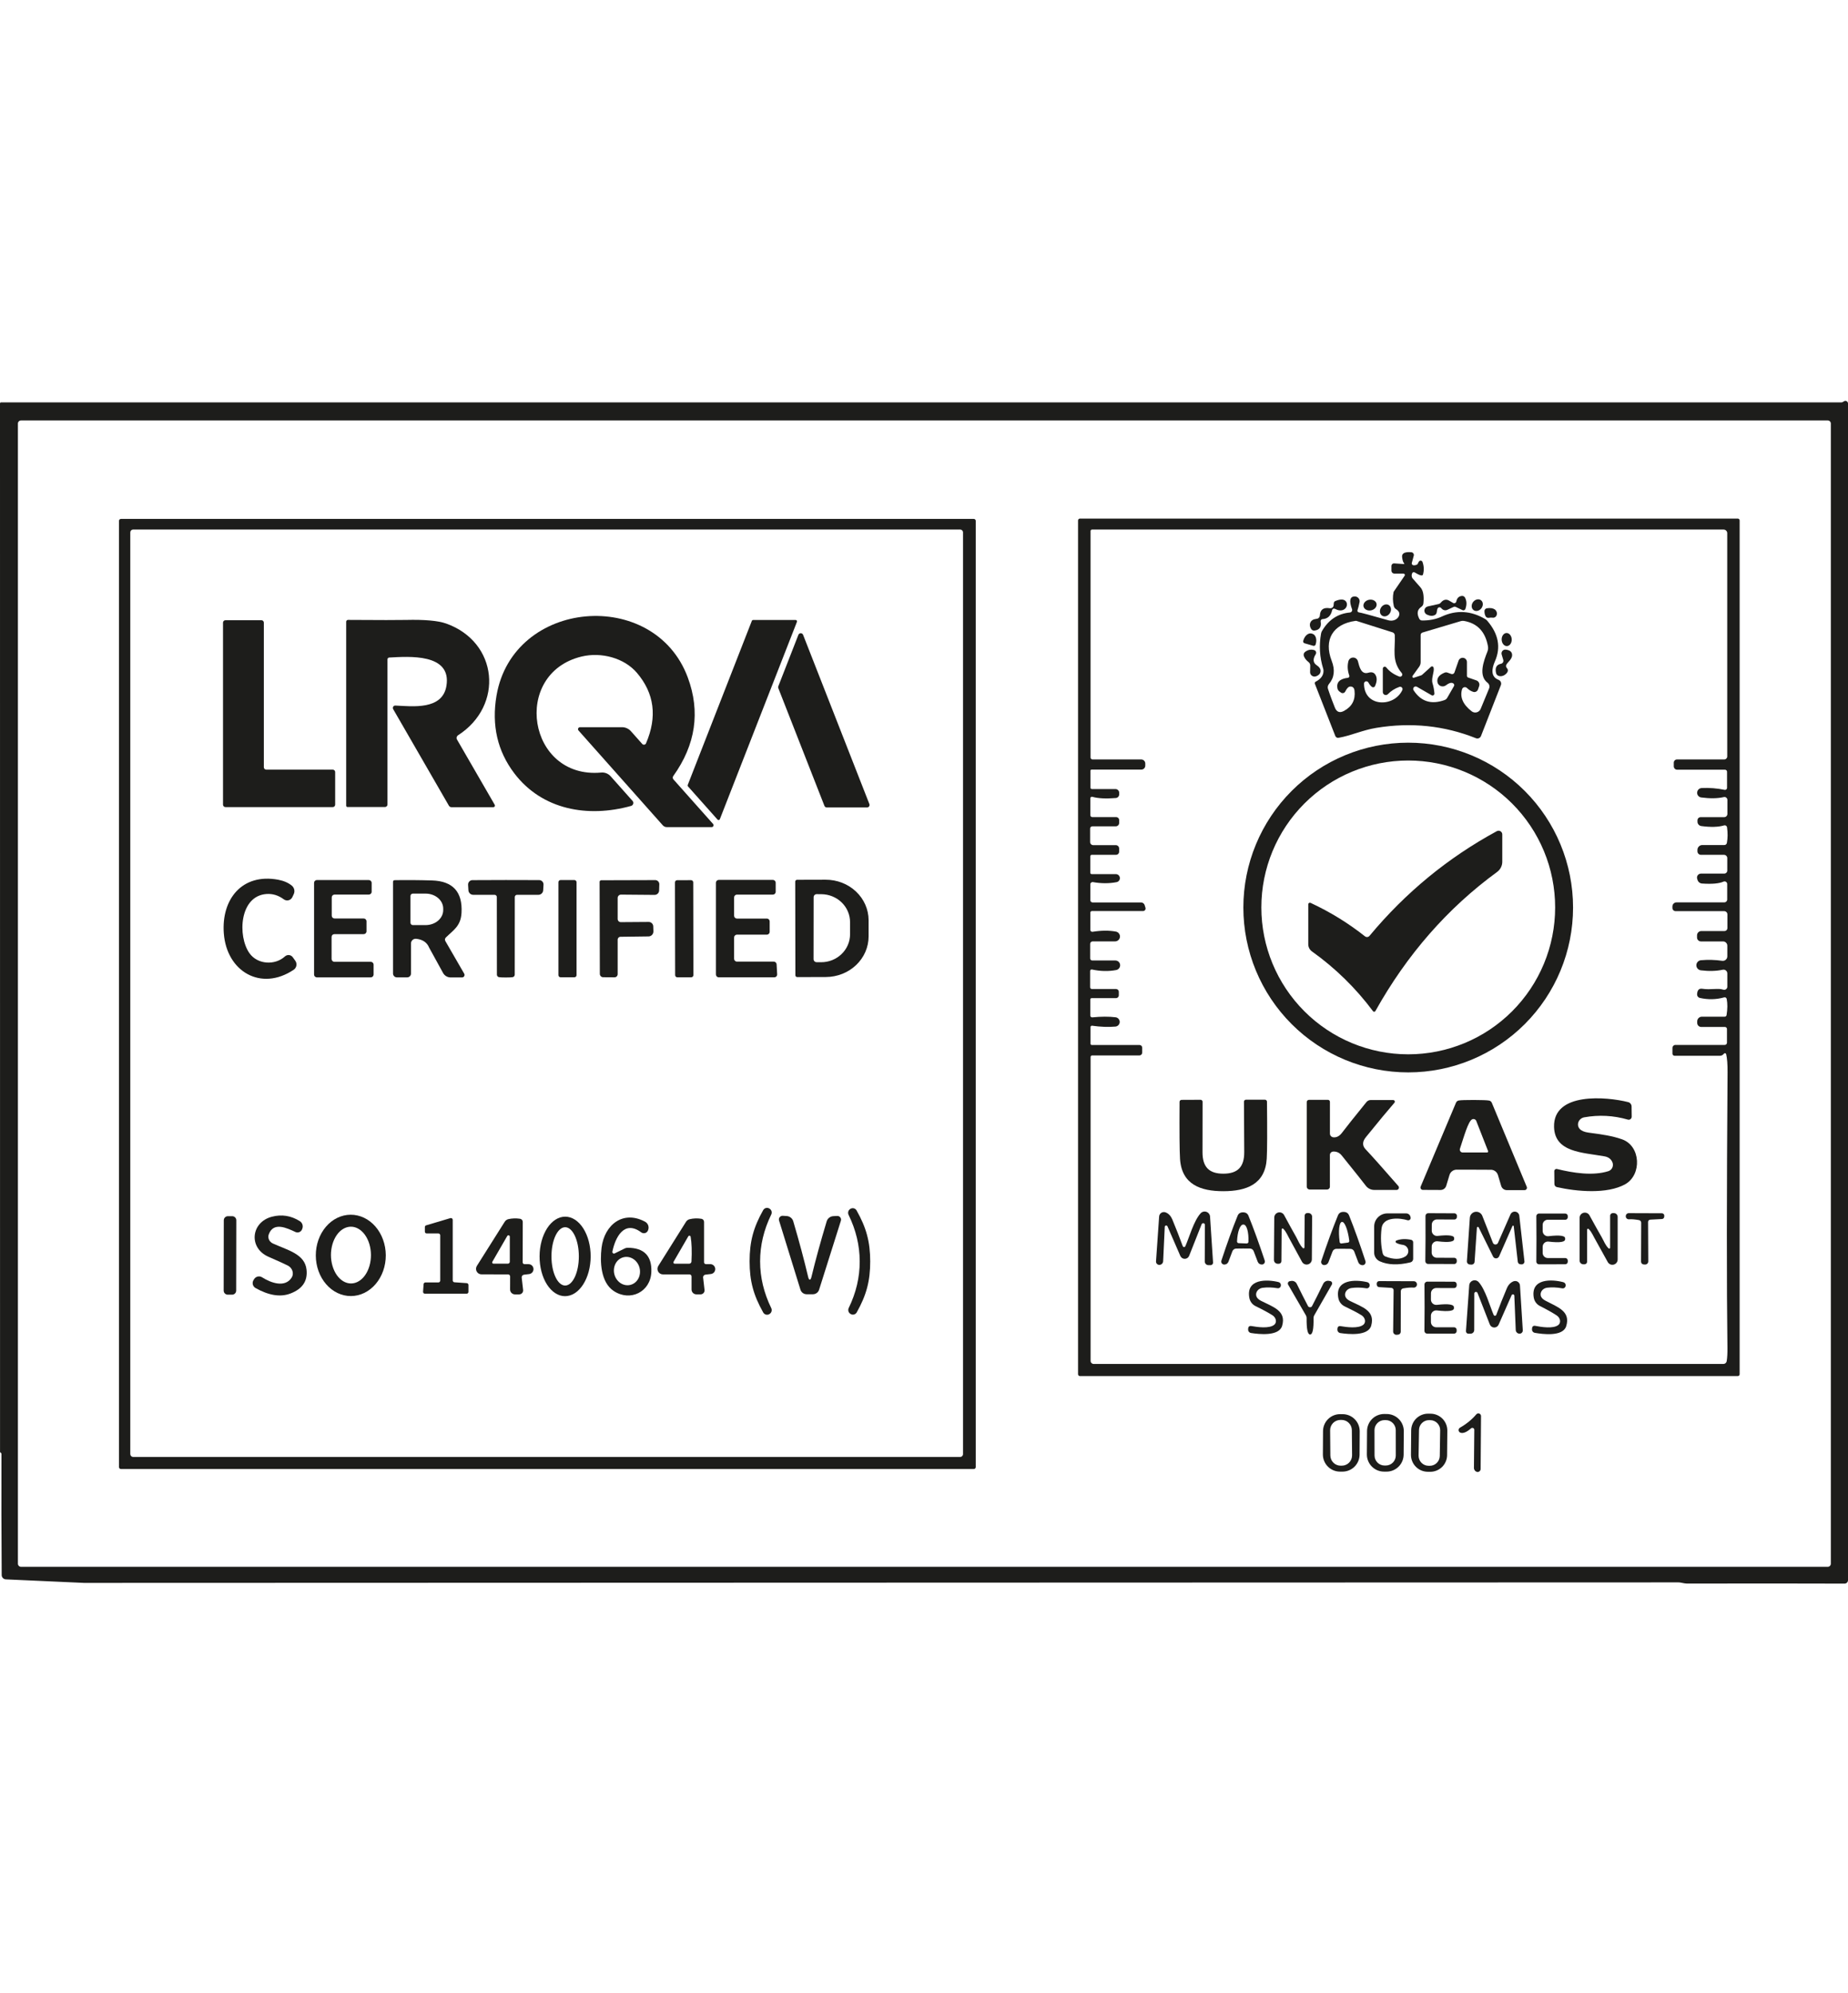 <svg width="140" height="151" viewBox="0 0 140 151" fill="none" xmlns="http://www.w3.org/2000/svg">
<path d="M6.372 119.91L0.441 119.642C0.357 119.638 0.277 119.602 0.219 119.541C0.161 119.481 0.128 119.4 0.128 119.316C0.106 116.251 0.1 113.196 0.11 110.15C0.11 110.092 0.075 110.046 0.003 110.01L0 30.552C0 30.534 0.008 30.517 0.021 30.504C0.034 30.491 0.053 30.484 0.072 30.484H139.493C139.532 30.484 139.569 30.474 139.6 30.454L139.708 30.395C139.737 30.377 139.771 30.368 139.805 30.368C139.839 30.368 139.872 30.377 139.902 30.394C139.931 30.412 139.956 30.436 139.973 30.466C139.99 30.496 140 30.53 140 30.564V119.704C140 119.738 139.993 119.772 139.98 119.803C139.967 119.835 139.948 119.863 139.924 119.888C139.9 119.912 139.871 119.931 139.84 119.944C139.808 119.957 139.775 119.964 139.741 119.964C136.27 119.952 132.289 119.951 127.798 119.961C127.712 119.961 127.567 119.939 127.362 119.895C127.291 119.879 127.218 119.871 127.145 119.871L6.372 119.91ZM138.7 32.085C138.7 32.023 138.675 31.963 138.631 31.919C138.587 31.875 138.527 31.85 138.464 31.85H1.592C1.53 31.85 1.47 31.875 1.426 31.919C1.382 31.963 1.357 32.023 1.357 32.085V118.455C1.357 118.517 1.382 118.577 1.426 118.621C1.47 118.665 1.53 118.69 1.592 118.69H138.464C138.527 118.69 138.587 118.665 138.631 118.621C138.675 118.577 138.7 118.517 138.7 118.455V32.085Z" fill="#1D1D1B"/>
<path d="M73.919 111.137C73.919 111.176 73.904 111.213 73.877 111.24C73.849 111.268 73.812 111.283 73.773 111.283H9.16C9.122 111.283 9.084 111.268 9.057 111.24C9.03 111.213 9.014 111.176 9.014 111.137V39.457C9.014 39.418 9.03 39.381 9.057 39.353C9.084 39.326 9.122 39.31 9.16 39.31H73.773C73.812 39.31 73.849 39.326 73.877 39.353C73.904 39.381 73.919 39.418 73.919 39.457V111.137ZM72.956 40.33C72.956 40.273 72.933 40.217 72.893 40.176C72.852 40.136 72.796 40.113 72.739 40.113H10.088C10.03 40.113 9.975 40.136 9.934 40.176C9.893 40.217 9.87 40.273 9.87 40.33V110.15C9.87 110.208 9.893 110.263 9.934 110.304C9.975 110.345 10.03 110.368 10.088 110.368H72.739C72.796 110.368 72.852 110.345 72.893 110.304C72.933 110.263 72.956 110.208 72.956 110.15V40.33Z" fill="#1D1D1B"/>
<path d="M106.372 42.672C106.301 42.602 106.25 42.448 106.22 42.209C106.183 41.915 106.416 41.79 106.921 41.834C106.951 41.837 106.981 41.846 107.007 41.861C107.033 41.877 107.056 41.898 107.073 41.923C107.091 41.948 107.102 41.976 107.107 42.006C107.113 42.036 107.111 42.067 107.103 42.096L106.951 42.66C106.947 42.677 106.948 42.695 106.954 42.71C106.988 42.816 107.082 42.849 107.237 42.809C107.331 42.787 107.387 42.753 107.407 42.707C107.449 42.602 107.488 42.534 107.524 42.505C107.542 42.489 107.565 42.478 107.589 42.472C107.613 42.467 107.638 42.468 107.662 42.474C107.685 42.48 107.707 42.493 107.725 42.509C107.743 42.526 107.757 42.547 107.765 42.57C107.88 42.89 107.892 43.208 107.801 43.525C107.765 43.65 107.553 43.595 107.166 43.36C107.151 43.352 107.135 43.346 107.118 43.344C107.101 43.342 107.083 43.343 107.067 43.348C107.05 43.352 107.035 43.36 107.022 43.371C107.008 43.382 106.998 43.396 106.99 43.411C106.926 43.542 106.928 43.67 106.996 43.793C107.006 43.809 107.212 44.045 107.616 44.502C107.819 44.733 107.891 45.135 107.834 45.707C107.828 45.76 107.811 45.81 107.784 45.856C107.756 45.901 107.72 45.94 107.676 45.97C107.371 46.172 107.319 46.473 107.518 46.87C107.538 46.911 107.569 46.944 107.607 46.968C107.645 46.992 107.688 47.004 107.732 47.004C108.295 47.008 108.796 46.908 109.235 46.703C110.339 46.192 111.433 46.257 112.518 46.897C112.579 46.933 112.634 46.979 112.679 47.034C113.524 48.022 113.715 49.043 113.252 50.097C113.01 50.651 112.915 51.266 113.523 51.498C113.562 51.513 113.597 51.535 113.627 51.564C113.657 51.593 113.681 51.627 113.698 51.664C113.714 51.702 113.723 51.743 113.724 51.784C113.725 51.825 113.717 51.866 113.702 51.904L112.196 55.757C112.168 55.829 112.111 55.888 112.04 55.919C111.968 55.95 111.887 55.952 111.815 55.923C109.421 54.967 106.909 54.705 104.279 55.136C103.218 55.309 102.353 55.727 101.405 55.891C101.355 55.9 101.303 55.892 101.259 55.867C101.214 55.842 101.179 55.801 101.16 55.754L99.609 51.793C99.599 51.766 99.599 51.736 99.609 51.709C99.62 51.681 99.64 51.658 99.666 51.644C100.078 51.43 100.277 51.147 100.265 50.797C100.265 50.752 100.258 50.708 100.245 50.666C99.972 49.79 99.918 48.899 100.081 47.994C100.092 47.925 100.117 47.86 100.152 47.801C100.645 46.952 101.35 46.484 102.266 46.399C102.295 46.396 102.323 46.387 102.347 46.372C102.372 46.356 102.393 46.336 102.408 46.312C102.424 46.288 102.434 46.261 102.437 46.232C102.44 46.204 102.437 46.175 102.427 46.149C102.197 45.522 102.258 45.2 102.612 45.182C102.668 45.179 102.725 45.189 102.777 45.21C102.829 45.231 102.875 45.264 102.912 45.305C102.949 45.346 102.976 45.395 102.991 45.448C103.005 45.5 103.008 45.555 102.997 45.609C102.945 45.869 102.894 46.072 102.842 46.217C102.835 46.235 102.832 46.255 102.834 46.274C102.836 46.294 102.842 46.312 102.852 46.329C102.862 46.346 102.876 46.36 102.892 46.37C102.908 46.381 102.927 46.388 102.946 46.39C103.109 46.41 103.85 46.609 105.168 46.986C105.328 47.032 105.495 47.027 105.641 46.973C105.786 46.919 105.9 46.819 105.964 46.691C106.069 46.477 105.999 46.293 105.752 46.14C105.674 46.09 105.617 46.011 105.594 45.919C105.507 45.551 105.501 45.191 105.576 44.84C105.578 44.834 105.581 44.828 105.585 44.822L106.411 43.614C106.422 43.599 106.429 43.581 106.43 43.562C106.431 43.544 106.427 43.525 106.418 43.508C106.409 43.492 106.396 43.478 106.379 43.468C106.363 43.458 106.344 43.453 106.325 43.453H105.639C105.579 43.453 105.521 43.429 105.479 43.386C105.436 43.344 105.412 43.286 105.412 43.226V42.874C105.412 42.847 105.418 42.82 105.429 42.795C105.439 42.771 105.455 42.748 105.475 42.73C105.495 42.711 105.519 42.697 105.544 42.688C105.57 42.679 105.597 42.675 105.624 42.678L106.346 42.728C106.353 42.729 106.36 42.728 106.366 42.725C106.372 42.721 106.377 42.716 106.38 42.71C106.383 42.703 106.384 42.696 106.383 42.69C106.381 42.683 106.378 42.676 106.372 42.672ZM102.219 51.179C102.085 50.799 102.063 50.438 102.15 50.094C102.17 50.014 102.216 49.942 102.281 49.891C102.346 49.84 102.426 49.812 102.509 49.812C102.591 49.811 102.672 49.838 102.737 49.888C102.803 49.938 102.85 50.008 102.872 50.088C102.985 50.52 103.116 51.123 103.662 50.962C103.899 50.892 104.07 50.934 104.178 51.087C104.335 51.311 104.332 51.607 104.169 51.972C104.159 51.995 104.144 52.014 104.125 52.029C104.106 52.045 104.084 52.056 104.061 52.061C104.037 52.066 104.012 52.066 103.989 52.061C103.965 52.055 103.943 52.044 103.924 52.029C103.821 51.941 103.735 51.833 103.668 51.704C103.649 51.669 103.618 51.642 103.582 51.626C103.545 51.61 103.504 51.606 103.466 51.616C103.428 51.625 103.394 51.648 103.37 51.679C103.346 51.71 103.333 51.748 103.334 51.788C103.337 53.594 105.621 53.592 106.235 52.279C106.251 52.247 106.256 52.211 106.251 52.176C106.245 52.141 106.23 52.108 106.206 52.082C106.182 52.056 106.15 52.037 106.116 52.029C106.081 52.02 106.045 52.023 106.012 52.035C105.68 52.15 105.389 52.334 105.141 52.587C105.11 52.618 105.07 52.639 105.027 52.648C104.983 52.656 104.938 52.652 104.897 52.635C104.857 52.618 104.822 52.59 104.797 52.553C104.772 52.516 104.759 52.473 104.759 52.429V50.651C104.759 50.621 104.769 50.592 104.786 50.567C104.803 50.542 104.828 50.524 104.856 50.514C104.885 50.503 104.916 50.502 104.945 50.51C104.974 50.519 105 50.535 105.019 50.559C105.261 50.863 105.589 51.094 106.003 51.251C106.038 51.265 106.076 51.267 106.112 51.256C106.149 51.246 106.18 51.223 106.202 51.193C106.224 51.162 106.234 51.124 106.232 51.087C106.23 51.049 106.216 51.014 106.191 50.985C105.403 50.058 105.714 49.175 105.666 48.12C105.663 48.071 105.645 48.024 105.615 47.985C105.585 47.946 105.543 47.917 105.496 47.902L102.776 47.04C102.747 47.03 102.715 47.028 102.684 47.034C100.96 47.273 100.274 48.477 100.883 50.052C101.153 50.748 101.086 51.335 100.68 51.814C100.636 51.865 100.606 51.926 100.593 51.992C100.58 52.057 100.584 52.124 100.605 52.187C100.82 52.831 100.96 53.177 101.121 53.589C101.258 53.942 101.491 54.031 101.819 53.854C102.429 53.524 102.695 53.013 102.615 52.321C102.589 52.105 102.481 52 102.29 52.008C102.161 52.012 102.035 52.138 101.911 52.387C101.897 52.416 101.876 52.441 101.851 52.46C101.826 52.48 101.797 52.494 101.765 52.502C101.734 52.509 101.702 52.51 101.67 52.503C101.639 52.497 101.609 52.483 101.584 52.464L101.473 52.384C101.393 52.324 101.337 52.235 101.318 52.133C101.239 51.68 101.504 51.418 102.114 51.346C102.133 51.344 102.151 51.338 102.166 51.328C102.182 51.318 102.196 51.304 102.206 51.288C102.216 51.273 102.222 51.254 102.224 51.235C102.227 51.217 102.225 51.197 102.219 51.179ZM107.115 51.34L107.673 51.158C107.694 51.15 107.715 51.138 107.732 51.123L108.409 50.511C108.425 50.497 108.444 50.487 108.465 50.483C108.485 50.479 108.507 50.48 108.527 50.487C108.547 50.493 108.565 50.505 108.579 50.521C108.592 50.537 108.602 50.556 108.606 50.577C108.684 50.887 108.406 51.376 108.525 51.764C108.599 52.004 108.647 52.261 108.669 52.533C108.671 52.559 108.665 52.585 108.654 52.608C108.642 52.631 108.624 52.651 108.602 52.665C108.58 52.679 108.554 52.686 108.528 52.687C108.502 52.687 108.476 52.68 108.454 52.667L107.342 52.026C107.305 52.005 107.263 51.997 107.221 52.004C107.179 52.01 107.141 52.03 107.112 52.06C107.083 52.091 107.066 52.13 107.062 52.172C107.058 52.214 107.068 52.256 107.091 52.291C107.648 53.146 108.431 53.393 109.441 53.031C109.522 53 109.59 52.942 109.635 52.867L110.151 51.972C110.168 51.943 110.174 51.908 110.168 51.875C110.163 51.841 110.146 51.81 110.121 51.788C109.992 51.676 109.801 51.717 109.548 51.91C109.492 51.953 109.426 51.981 109.357 51.992C109.287 52.003 109.216 51.997 109.151 51.974C109.086 51.95 109.028 51.911 108.984 51.859C108.94 51.807 108.91 51.744 108.898 51.677C108.841 51.367 109.02 51.127 109.438 50.956C109.505 50.929 109.58 50.926 109.65 50.95L109.951 51.057C109.997 51.073 110.048 51.069 110.092 51.048C110.136 51.026 110.17 50.987 110.186 50.941L110.497 50.049C110.522 49.976 110.573 49.915 110.64 49.875C110.706 49.836 110.785 49.821 110.861 49.834C110.937 49.846 111.006 49.885 111.055 49.944C111.105 50.002 111.132 50.076 111.132 50.153V51.197C111.132 51.225 111.14 51.252 111.156 51.275C111.172 51.298 111.195 51.316 111.221 51.325L111.847 51.543C111.933 51.572 112.002 51.635 112.042 51.717C112.081 51.798 112.086 51.892 112.056 51.978L111.97 52.229C111.945 52.3 111.894 52.359 111.826 52.393C111.759 52.427 111.681 52.434 111.609 52.411C111.434 52.357 111.276 52.26 111.135 52.118C111.107 52.091 111.073 52.071 111.036 52.061C110.998 52.051 110.959 52.05 110.921 52.06C110.884 52.07 110.849 52.089 110.821 52.116C110.793 52.143 110.773 52.177 110.762 52.214C110.585 52.81 110.827 53.366 111.487 53.881C111.541 53.923 111.604 53.953 111.671 53.967C111.739 53.98 111.808 53.978 111.875 53.961C111.941 53.943 112.003 53.91 112.054 53.865C112.106 53.819 112.147 53.763 112.172 53.699L112.811 52.151C112.841 52.076 112.846 51.993 112.825 51.915C112.803 51.837 112.756 51.768 112.691 51.719C111.988 51.182 112.393 50.097 112.682 49.36C112.733 49.231 112.747 49.092 112.724 48.958C112.525 47.852 111.919 47.212 110.905 47.037C110.825 47.023 110.743 47.029 110.667 47.052L107.765 47.917C107.725 47.929 107.689 47.954 107.664 47.988C107.639 48.022 107.625 48.062 107.625 48.105V50.159C107.625 50.283 107.586 50.404 107.515 50.505L107.014 51.2C107.003 51.216 106.997 51.235 106.997 51.255C106.997 51.274 107.003 51.293 107.015 51.309C107.026 51.324 107.042 51.336 107.06 51.341C107.078 51.347 107.097 51.347 107.115 51.34Z" fill="#1D1D1B"/>
<path d="M110.798 46.22L110.276 45.972C110.252 45.962 110.227 45.957 110.202 45.957C110.177 45.957 110.152 45.962 110.13 45.972L109.647 46.196C109.577 46.229 109.498 46.239 109.423 46.223C109.347 46.208 109.278 46.169 109.226 46.112C109.214 46.101 109.199 46.085 109.181 46.065C109.164 46.044 109.142 46.028 109.117 46.017C109.092 46.007 109.065 46.003 109.038 46.006C109.012 46.008 108.986 46.018 108.963 46.033C108.941 46.047 108.923 46.068 108.91 46.092C108.882 46.143 108.861 46.232 108.847 46.357C108.835 46.464 108.789 46.541 108.707 46.587C108.54 46.68 108.336 46.67 108.096 46.557C108.034 46.528 107.983 46.48 107.949 46.42C107.916 46.36 107.902 46.292 107.909 46.224C107.917 46.156 107.945 46.092 107.991 46.041C108.037 45.99 108.098 45.954 108.164 45.94L108.988 45.758C109.049 45.744 109.105 45.709 109.146 45.659C109.298 45.468 109.521 45.349 109.763 45.489C109.982 45.617 110.094 45.681 110.1 45.683C110.123 45.693 110.147 45.697 110.172 45.696C110.197 45.694 110.221 45.688 110.242 45.677C110.264 45.665 110.283 45.649 110.297 45.63C110.312 45.61 110.322 45.588 110.326 45.564C110.378 45.303 110.521 45.163 110.756 45.143C110.802 45.14 110.848 45.15 110.889 45.172C110.93 45.194 110.963 45.228 110.985 45.269C111.117 45.513 111.127 45.799 111.015 46.127C111.008 46.149 110.997 46.168 110.981 46.184C110.966 46.201 110.948 46.214 110.927 46.223C110.907 46.231 110.884 46.236 110.862 46.235C110.84 46.235 110.818 46.229 110.798 46.22Z" fill="#1D1D1B"/>
<path d="M111.629 46.213C111.546 46.15 111.496 46.05 111.491 45.935C111.485 45.821 111.525 45.701 111.6 45.602C111.676 45.504 111.781 45.434 111.893 45.41C112.005 45.385 112.114 45.406 112.197 45.47C112.28 45.533 112.33 45.633 112.335 45.748C112.34 45.862 112.301 45.982 112.226 46.081C112.15 46.179 112.045 46.249 111.933 46.274C111.821 46.298 111.711 46.277 111.629 46.213Z" fill="#1D1D1B"/>
<path d="M100.921 46.217C100.828 46.648 100.585 46.876 100.194 46.9C100.172 46.901 100.151 46.906 100.132 46.916C100.113 46.926 100.096 46.94 100.083 46.956C100.069 46.973 100.059 46.993 100.054 47.014C100.048 47.035 100.047 47.057 100.05 47.079C100.122 47.49 99.967 47.72 99.585 47.767C99.537 47.774 99.488 47.767 99.444 47.747C99.401 47.728 99.364 47.697 99.338 47.657C99.126 47.347 99.239 46.971 99.612 46.903C99.739 46.881 99.81 46.867 99.824 46.861C99.871 46.841 99.912 46.808 99.942 46.766C99.971 46.724 99.988 46.674 99.991 46.622C100.013 46.179 100.264 45.997 100.745 46.077C100.797 46.085 100.851 46.077 100.898 46.053C100.945 46.03 100.983 45.992 101.008 45.946C101.027 45.906 101.038 45.837 101.04 45.74C101.042 45.634 101.079 45.566 101.151 45.534C101.421 45.417 101.638 45.387 101.801 45.444C101.875 45.47 101.937 45.519 101.98 45.583C102.023 45.647 102.044 45.725 102.041 45.805C102.038 45.886 102.011 45.966 101.964 46.035C101.916 46.104 101.85 46.159 101.774 46.193C101.593 46.276 101.377 46.252 101.127 46.118C101.107 46.108 101.086 46.103 101.063 46.103C101.041 46.102 101.02 46.107 101 46.117C100.98 46.126 100.962 46.14 100.949 46.157C100.935 46.175 100.926 46.195 100.921 46.217Z" fill="#1D1D1B"/>
<path d="M104.284 45.736C104.295 45.788 104.293 45.843 104.277 45.897C104.262 45.95 104.235 46.002 104.197 46.048C104.158 46.095 104.11 46.135 104.054 46.167C103.998 46.2 103.936 46.223 103.871 46.236C103.806 46.249 103.74 46.252 103.676 46.244C103.612 46.236 103.551 46.217 103.498 46.189C103.445 46.161 103.399 46.124 103.365 46.081C103.33 46.037 103.307 45.988 103.296 45.935C103.286 45.883 103.288 45.828 103.303 45.774C103.318 45.721 103.345 45.669 103.384 45.623C103.422 45.576 103.471 45.536 103.526 45.504C103.582 45.471 103.645 45.448 103.709 45.435C103.774 45.422 103.841 45.419 103.905 45.427C103.969 45.435 104.029 45.454 104.082 45.482C104.136 45.51 104.181 45.547 104.216 45.59C104.25 45.634 104.274 45.683 104.284 45.736Z" fill="#1D1D1B"/>
<path d="M104.708 46.641C104.664 46.613 104.627 46.575 104.598 46.53C104.57 46.484 104.552 46.431 104.544 46.374C104.536 46.318 104.538 46.258 104.552 46.198C104.565 46.139 104.589 46.081 104.622 46.028C104.688 45.922 104.788 45.841 104.898 45.805C105.008 45.769 105.12 45.78 105.209 45.836C105.254 45.863 105.291 45.901 105.319 45.946C105.347 45.992 105.366 46.045 105.374 46.102C105.382 46.158 105.379 46.218 105.366 46.278C105.352 46.337 105.328 46.395 105.295 46.448C105.229 46.554 105.13 46.635 105.02 46.671C104.91 46.707 104.798 46.696 104.708 46.641Z" fill="#1D1D1B"/>
<path d="M113.058 46.79C112.996 46.778 112.905 46.782 112.784 46.802C112.733 46.809 112.681 46.801 112.637 46.776C112.592 46.752 112.556 46.714 112.536 46.667C112.482 46.55 112.457 46.423 112.459 46.286C112.461 46.236 112.479 46.188 112.512 46.151C112.545 46.113 112.589 46.088 112.637 46.08C112.894 46.04 113.094 46.068 113.237 46.163C113.301 46.208 113.352 46.273 113.379 46.348C113.407 46.423 113.411 46.505 113.39 46.578C113.369 46.651 113.325 46.712 113.264 46.751C113.204 46.789 113.131 46.803 113.058 46.79Z" fill="#1D1D1B"/>
<path d="M43.939 55.088H47.124C47.25 55.088 47.374 55.115 47.489 55.166C47.604 55.218 47.708 55.292 47.792 55.386L48.654 56.355C48.673 56.377 48.698 56.394 48.725 56.404C48.752 56.413 48.782 56.416 48.81 56.412C48.839 56.407 48.866 56.396 48.889 56.378C48.911 56.36 48.929 56.337 48.94 56.311C49.803 54.305 49.575 52.527 48.257 50.976C47.294 49.843 45.555 49.375 44.055 49.736C38.736 51.024 39.97 59.036 45.541 58.523C45.675 58.51 45.811 58.529 45.937 58.579C46.063 58.629 46.176 58.708 46.265 58.81L47.92 60.67C47.947 60.7 47.965 60.735 47.974 60.774C47.983 60.813 47.981 60.853 47.97 60.891C47.959 60.93 47.938 60.965 47.909 60.993C47.881 61.021 47.845 61.041 47.807 61.052C44.53 61.962 41.074 61.35 38.971 58.592C37.685 56.906 37.233 54.941 37.614 52.697C38.864 45.364 49.569 44.481 52.104 51.319C53.07 53.925 52.703 56.416 51.003 58.792C50.977 58.828 50.964 58.873 50.966 58.917C50.969 58.962 50.986 59.005 51.015 59.039L54.021 62.418C54.04 62.438 54.052 62.464 54.056 62.491C54.06 62.519 54.056 62.547 54.045 62.572C54.034 62.597 54.015 62.619 53.992 62.634C53.969 62.648 53.941 62.656 53.914 62.656H50.514C50.457 62.656 50.401 62.644 50.349 62.621C50.297 62.598 50.251 62.564 50.213 62.522L43.826 55.336C43.807 55.314 43.794 55.287 43.79 55.259C43.786 55.23 43.79 55.201 43.802 55.175C43.814 55.149 43.834 55.127 43.858 55.111C43.882 55.096 43.91 55.088 43.939 55.088Z" fill="#1D1D1B"/>
<path d="M17.077 46.983H19.806C19.854 46.983 19.9 47.003 19.934 47.037C19.969 47.071 19.988 47.117 19.988 47.165V58.121C19.988 58.169 20.007 58.215 20.041 58.25C20.075 58.284 20.122 58.303 20.17 58.303H25.209C25.233 58.303 25.257 58.308 25.279 58.317C25.301 58.326 25.321 58.339 25.338 58.356C25.355 58.373 25.368 58.393 25.377 58.415C25.386 58.437 25.391 58.461 25.391 58.485V60.957C25.391 60.981 25.386 61.004 25.377 61.026C25.368 61.048 25.355 61.069 25.338 61.086C25.321 61.102 25.301 61.116 25.279 61.125C25.257 61.134 25.233 61.139 25.209 61.139H17.077C17.053 61.139 17.03 61.134 17.008 61.125C16.986 61.116 16.966 61.102 16.949 61.086C16.932 61.069 16.919 61.048 16.909 61.026C16.9 61.004 16.895 60.981 16.895 60.957V47.165C16.895 47.117 16.915 47.071 16.949 47.037C16.983 47.003 17.029 46.983 17.077 46.983Z" fill="#1D1D1B"/>
<path d="M37.376 61.147H34.2C34.161 61.147 34.123 61.137 34.089 61.117C34.056 61.098 34.028 61.07 34.009 61.037L29.787 53.722C29.77 53.694 29.761 53.661 29.761 53.628C29.761 53.595 29.77 53.563 29.788 53.535C29.805 53.507 29.829 53.484 29.858 53.468C29.888 53.453 29.921 53.446 29.953 53.448C31.263 53.51 33.511 53.797 33.818 51.969C34.242 49.464 30.938 49.735 29.485 49.81C29.45 49.812 29.416 49.828 29.392 49.854C29.368 49.88 29.354 49.914 29.354 49.95V60.944C29.354 60.995 29.334 61.044 29.298 61.079C29.262 61.115 29.214 61.135 29.163 61.135H26.328C26.301 61.135 26.275 61.125 26.256 61.106C26.237 61.088 26.226 61.063 26.226 61.037V47.096C26.226 47.06 26.241 47.025 26.267 46.999C26.293 46.973 26.329 46.959 26.366 46.959C28.766 46.975 30.228 46.976 30.753 46.962C32.172 46.928 33.186 47.019 33.794 47.233C37.745 48.638 38.19 53.457 34.698 55.702C34.647 55.735 34.61 55.787 34.595 55.846C34.581 55.906 34.59 55.968 34.62 56.021L37.48 60.968C37.49 60.986 37.496 61.007 37.496 61.028C37.496 61.049 37.49 61.07 37.48 61.088C37.469 61.106 37.454 61.121 37.436 61.132C37.417 61.142 37.397 61.147 37.376 61.147Z" fill="#1D1D1B"/>
<path d="M57.057 46.966H60.277C60.294 46.966 60.311 46.97 60.326 46.978C60.341 46.987 60.353 46.998 60.363 47.012C60.372 47.026 60.378 47.042 60.38 47.059C60.381 47.076 60.379 47.093 60.373 47.109L54.534 62.057C54.528 62.074 54.517 62.089 54.503 62.1C54.489 62.111 54.472 62.119 54.455 62.122C54.437 62.125 54.419 62.123 54.402 62.117C54.385 62.111 54.37 62.101 54.358 62.087L52.119 59.571C52.106 59.556 52.098 59.538 52.095 59.519C52.092 59.501 52.094 59.481 52.101 59.463L56.958 47.031C56.966 47.012 56.98 46.995 56.997 46.983C57.015 46.972 57.036 46.965 57.057 46.966Z" fill="#1D1D1B"/>
<path d="M98.828 48.73C98.81 48.725 98.793 48.716 98.778 48.704C98.763 48.692 98.75 48.677 98.741 48.66C98.732 48.643 98.726 48.624 98.724 48.605C98.722 48.586 98.724 48.567 98.73 48.548L98.742 48.504C98.766 48.42 98.802 48.34 98.847 48.269C98.892 48.197 98.945 48.136 99.003 48.089C99.062 48.041 99.124 48.009 99.188 47.992C99.251 47.976 99.313 47.977 99.371 47.994L99.427 48.012C99.544 48.046 99.636 48.146 99.684 48.29C99.731 48.434 99.73 48.609 99.681 48.778L99.669 48.823C99.664 48.841 99.655 48.858 99.642 48.873C99.63 48.888 99.615 48.901 99.599 48.91C99.582 48.919 99.563 48.925 99.544 48.926C99.525 48.928 99.506 48.927 99.487 48.921L98.828 48.73Z" fill="#1D1D1B"/>
<path d="M114.162 48.943C114.061 48.946 113.962 48.898 113.887 48.808C113.812 48.718 113.767 48.593 113.762 48.462C113.757 48.331 113.793 48.203 113.861 48.108C113.929 48.013 114.024 47.957 114.125 47.953C114.227 47.95 114.326 47.998 114.4 48.088C114.475 48.178 114.52 48.303 114.525 48.434C114.53 48.565 114.494 48.693 114.426 48.788C114.358 48.883 114.263 48.939 114.162 48.943Z" fill="#1D1D1B"/>
<path d="M65.683 61.168H62.636C62.597 61.168 62.559 61.157 62.527 61.135C62.495 61.113 62.471 61.082 62.457 61.046L58.962 52.127C58.945 52.083 58.945 52.034 58.962 51.99L60.483 48.092C60.496 48.056 60.521 48.024 60.553 48.002C60.585 47.98 60.623 47.968 60.662 47.968C60.701 47.968 60.739 47.98 60.771 48.002C60.803 48.024 60.827 48.056 60.841 48.092L65.862 60.909C65.873 60.938 65.877 60.969 65.874 61C65.87 61.031 65.859 61.06 65.841 61.086C65.824 61.111 65.8 61.132 65.772 61.146C65.745 61.161 65.714 61.168 65.683 61.168Z" fill="#1D1D1B"/>
<path d="M99.559 49.246C99.59 49.255 99.618 49.271 99.641 49.293C99.665 49.315 99.684 49.342 99.695 49.372C99.707 49.402 99.711 49.434 99.708 49.466C99.705 49.498 99.695 49.529 99.678 49.556C99.441 49.93 99.468 50.212 99.758 50.4C99.951 50.528 100.047 50.67 100.045 50.827C100.041 51.018 99.922 51.154 99.69 51.235C99.638 51.252 99.584 51.256 99.531 51.248C99.478 51.239 99.427 51.218 99.384 51.186C99.341 51.154 99.306 51.113 99.282 51.065C99.259 51.017 99.247 50.964 99.249 50.91L99.26 50.421C99.262 50.372 99.252 50.324 99.231 50.279C99.211 50.235 99.18 50.195 99.141 50.165C98.954 50.018 98.832 49.86 98.774 49.691C98.757 49.636 98.756 49.577 98.773 49.522C98.789 49.468 98.822 49.42 98.867 49.386C99.082 49.221 99.312 49.175 99.559 49.246Z" fill="#1D1D1B"/>
<path d="M114.155 50.607C114.275 50.738 114.256 50.883 114.099 51.042C114.038 51.103 113.964 51.152 113.884 51.184C113.804 51.216 113.721 51.23 113.644 51.224C113.566 51.219 113.497 51.194 113.443 51.151C113.39 51.109 113.353 51.052 113.338 50.986C113.245 50.586 113.369 50.351 113.711 50.282C113.742 50.276 113.771 50.263 113.797 50.245C113.823 50.227 113.844 50.203 113.861 50.176C113.877 50.149 113.887 50.118 113.891 50.087C113.895 50.055 113.893 50.023 113.884 49.992L113.762 49.578C113.748 49.533 113.746 49.486 113.755 49.44C113.765 49.394 113.785 49.351 113.815 49.315C113.844 49.278 113.883 49.25 113.926 49.232C113.969 49.214 114.016 49.207 114.063 49.211C114.341 49.239 114.501 49.344 114.543 49.527C114.632 49.909 114.179 50.177 114.108 50.374C114.093 50.414 114.09 50.456 114.098 50.497C114.107 50.538 114.127 50.576 114.155 50.607Z" fill="#1D1D1B"/>
<path d="M119.171 68.748C119.171 72.06 117.855 75.237 115.513 77.579C113.171 79.921 109.995 81.237 106.683 81.237C103.371 81.237 100.194 79.921 97.852 77.579C95.51 75.237 94.194 72.06 94.194 68.748C94.194 65.436 95.51 62.26 97.852 59.917C100.194 57.575 103.371 56.26 106.683 56.26C109.995 56.26 113.171 57.575 115.513 59.917C117.855 62.26 119.171 65.436 119.171 68.748ZM117.814 68.739C117.814 67.278 117.527 65.831 116.967 64.481C116.408 63.13 115.588 61.904 114.555 60.87C113.521 59.837 112.295 59.017 110.944 58.458C109.594 57.898 108.147 57.611 106.686 57.611C103.734 57.611 100.904 58.783 98.817 60.87C96.73 62.957 95.557 65.788 95.557 68.739C95.557 71.691 96.73 74.521 98.817 76.608C100.904 78.695 103.734 79.868 106.686 79.868C108.147 79.868 109.594 79.58 110.944 79.021C112.295 78.462 113.521 77.642 114.555 76.608C115.588 75.575 116.408 74.348 116.967 72.998C117.527 71.648 117.814 70.201 117.814 68.739Z" fill="#1D1D1B"/>
<path d="M104.198 76.588C104.19 76.605 104.177 76.618 104.161 76.628C104.145 76.638 104.128 76.644 104.109 76.645C104.091 76.646 104.073 76.642 104.056 76.635C104.039 76.627 104.025 76.615 104.014 76.6C102.712 74.855 101.171 73.346 99.392 72.074C99.305 72.012 99.234 71.93 99.185 71.836C99.137 71.742 99.111 71.637 99.111 71.531V68.504C99.112 68.484 99.117 68.464 99.126 68.446C99.136 68.428 99.151 68.413 99.168 68.402C99.185 68.391 99.205 68.385 99.225 68.383C99.245 68.382 99.266 68.386 99.284 68.394C100.761 69.08 102.135 69.925 103.405 70.929C103.456 70.969 103.521 70.989 103.586 70.982C103.65 70.975 103.71 70.943 103.751 70.893C106.477 67.617 109.691 64.974 113.395 62.964C113.438 62.941 113.486 62.929 113.535 62.93C113.583 62.931 113.631 62.944 113.673 62.969C113.715 62.994 113.749 63.03 113.773 63.072C113.797 63.115 113.81 63.163 113.809 63.211V65.278C113.81 65.429 113.774 65.579 113.705 65.714C113.636 65.849 113.536 65.966 113.413 66.056C109.661 68.798 106.59 72.308 104.198 76.588Z" fill="#1D1D1B"/>
<path d="M21.586 72.452C21.628 72.414 21.678 72.385 21.732 72.367C21.786 72.35 21.843 72.344 21.899 72.35C21.956 72.356 22.01 72.374 22.059 72.403C22.108 72.432 22.15 72.471 22.183 72.518L22.37 72.78C22.408 72.833 22.435 72.893 22.449 72.956C22.463 73.019 22.464 73.084 22.453 73.148C22.442 73.212 22.418 73.272 22.382 73.326C22.347 73.38 22.302 73.427 22.248 73.463C19.785 75.118 17.17 73.609 16.955 70.699C16.764 68.134 18.327 66.13 21.079 66.643C21.499 66.723 21.841 66.872 22.108 67.09C22.201 67.167 22.265 67.272 22.291 67.39C22.317 67.508 22.303 67.631 22.251 67.74L22.147 67.961C22.119 68.019 22.08 68.071 22.03 68.112C21.981 68.153 21.923 68.182 21.861 68.198C21.798 68.213 21.733 68.215 21.671 68.202C21.608 68.19 21.548 68.163 21.497 68.125C21.097 67.827 20.664 67.693 20.197 67.723C18.133 67.86 17.984 70.925 18.902 72.213C19.517 73.075 20.835 73.141 21.586 72.452Z" fill="#1D1D1B"/>
<path d="M25.335 72.861H28.087C28.144 72.861 28.199 72.883 28.239 72.923C28.279 72.964 28.302 73.018 28.302 73.075V73.824C28.302 73.881 28.279 73.935 28.239 73.975C28.199 74.016 28.144 74.038 28.087 74.038H24.008C23.98 74.038 23.952 74.033 23.925 74.022C23.899 74.011 23.876 73.995 23.856 73.975C23.836 73.956 23.82 73.932 23.809 73.906C23.799 73.88 23.793 73.852 23.793 73.824V66.882C23.793 66.853 23.799 66.826 23.809 66.799C23.82 66.773 23.836 66.75 23.856 66.73C23.876 66.71 23.899 66.694 23.925 66.683C23.952 66.672 23.98 66.667 24.008 66.667H27.941C27.998 66.667 28.052 66.69 28.093 66.73C28.133 66.77 28.156 66.825 28.156 66.882V67.553C28.156 67.61 28.133 67.664 28.093 67.704C28.052 67.745 27.998 67.767 27.941 67.767H25.347C25.29 67.767 25.235 67.79 25.195 67.83C25.154 67.871 25.132 67.925 25.132 67.982V69.363C25.132 69.42 25.154 69.474 25.195 69.514C25.235 69.555 25.29 69.577 25.347 69.577H27.55C27.607 69.577 27.662 69.6 27.702 69.64C27.742 69.68 27.765 69.735 27.765 69.792V70.549C27.765 70.606 27.742 70.661 27.702 70.701C27.662 70.742 27.607 70.764 27.55 70.764H25.335C25.278 70.764 25.223 70.787 25.183 70.827C25.143 70.867 25.12 70.922 25.12 70.979V72.646C25.12 72.703 25.143 72.757 25.183 72.798C25.223 72.838 25.278 72.861 25.335 72.861Z" fill="#1D1D1B"/>
<path d="M29.775 66.793C29.775 66.762 29.787 66.732 29.809 66.71C29.831 66.689 29.86 66.676 29.891 66.676C30.796 66.66 31.743 66.667 32.733 66.697C34.307 66.747 35.051 67.563 34.964 69.145C34.91 70.15 34.367 70.442 33.777 71.018C33.741 71.052 33.718 71.097 33.711 71.146C33.704 71.195 33.713 71.244 33.738 71.286L35.166 73.758C35.183 73.788 35.192 73.821 35.192 73.854C35.192 73.888 35.183 73.921 35.166 73.95C35.149 73.979 35.124 74.003 35.095 74.02C35.066 74.036 35.033 74.045 34.999 74.045H34.141C34.023 74.045 33.908 74.013 33.807 73.954C33.705 73.894 33.622 73.808 33.565 73.705C32.873 72.452 32.52 71.81 32.506 71.778C32.349 71.393 32.025 71.172 31.534 71.116C31.484 71.111 31.433 71.115 31.385 71.13C31.337 71.146 31.293 71.171 31.255 71.204C31.217 71.238 31.187 71.279 31.166 71.325C31.145 71.371 31.135 71.421 31.135 71.471V73.755C31.135 73.831 31.105 73.903 31.051 73.956C30.997 74.009 30.924 74.039 30.848 74.039H30.067C29.99 74.039 29.915 74.008 29.86 73.953C29.806 73.898 29.775 73.824 29.775 73.746V66.793ZM31.096 67.872V69.9C31.096 69.947 31.115 69.993 31.148 70.026C31.182 70.06 31.227 70.079 31.275 70.079H32.244C32.597 70.079 32.937 69.959 33.187 69.746C33.436 69.533 33.577 69.244 33.577 68.943V68.829C33.577 68.528 33.436 68.239 33.187 68.026C32.937 67.813 32.597 67.693 32.244 67.693H31.275C31.227 67.693 31.182 67.712 31.148 67.746C31.115 67.779 31.096 67.825 31.096 67.872Z" fill="#1D1D1B"/>
<path d="M55.614 71.021V72.628C55.614 72.686 55.636 72.741 55.677 72.782C55.718 72.823 55.773 72.846 55.831 72.846H58.616C58.672 72.846 58.726 72.867 58.766 72.905C58.807 72.944 58.831 72.996 58.834 73.052L58.876 73.806C58.877 73.836 58.873 73.865 58.863 73.893C58.852 73.921 58.837 73.946 58.816 73.968C58.796 73.989 58.772 74.006 58.744 74.018C58.717 74.03 58.688 74.036 58.658 74.036H54.453C54.396 74.036 54.34 74.013 54.3 73.972C54.259 73.931 54.236 73.876 54.236 73.818V66.873C54.236 66.815 54.259 66.76 54.3 66.719C54.34 66.678 54.396 66.655 54.453 66.655H58.548C58.605 66.655 58.661 66.678 58.702 66.719C58.742 66.76 58.765 66.815 58.765 66.873V67.553C58.765 67.611 58.742 67.666 58.702 67.707C58.661 67.748 58.605 67.77 58.548 67.77H55.831C55.773 67.77 55.718 67.793 55.677 67.834C55.636 67.875 55.614 67.93 55.614 67.988V69.366C55.614 69.424 55.636 69.479 55.677 69.52C55.718 69.561 55.773 69.584 55.831 69.584H58.092C58.149 69.584 58.205 69.606 58.245 69.647C58.286 69.688 58.309 69.743 58.309 69.801V70.585C58.309 70.643 58.286 70.699 58.245 70.739C58.205 70.78 58.149 70.803 58.092 70.803H55.831C55.773 70.803 55.718 70.826 55.677 70.867C55.636 70.908 55.614 70.963 55.614 71.021Z" fill="#1D1D1B"/>
<path d="M38.318 66.664C39.978 66.67 40.816 66.672 40.832 66.67C40.878 66.668 40.924 66.676 40.967 66.693C41.009 66.71 41.048 66.736 41.08 66.769C41.113 66.802 41.138 66.841 41.154 66.884C41.17 66.927 41.177 66.973 41.175 67.019L41.151 67.436C41.147 67.53 41.107 67.619 41.039 67.684C40.971 67.749 40.881 67.785 40.787 67.785H39.168C39.123 67.785 39.08 67.803 39.048 67.835C39.016 67.867 38.998 67.91 38.998 67.955L38.995 73.833C38.995 73.875 38.981 73.917 38.955 73.951C38.929 73.985 38.893 74.009 38.852 74.021C38.778 74.038 38.6 74.047 38.318 74.047C38.038 74.047 37.861 74.038 37.787 74.021C37.746 74.009 37.71 73.985 37.684 73.951C37.658 73.917 37.644 73.875 37.644 73.833L37.638 67.955C37.638 67.91 37.62 67.867 37.589 67.835C37.557 67.803 37.513 67.785 37.468 67.785H35.849C35.756 67.785 35.666 67.749 35.598 67.685C35.53 67.621 35.49 67.533 35.485 67.439L35.461 67.022C35.459 66.976 35.466 66.93 35.482 66.887C35.498 66.844 35.524 66.805 35.556 66.772C35.588 66.739 35.627 66.713 35.67 66.696C35.712 66.679 35.758 66.671 35.804 66.673C35.82 66.673 36.658 66.67 38.318 66.664Z" fill="#1D1D1B"/>
<path d="M43.677 73.871C43.677 73.914 43.66 73.955 43.63 73.985C43.599 74.016 43.559 74.032 43.516 74.032H42.466C42.423 74.032 42.383 74.016 42.352 73.985C42.322 73.955 42.305 73.914 42.305 73.871V66.828C42.305 66.785 42.322 66.744 42.352 66.714C42.383 66.684 42.423 66.667 42.466 66.667H43.516C43.559 66.667 43.599 66.684 43.63 66.714C43.66 66.744 43.677 66.785 43.677 66.828V73.871Z" fill="#1D1D1B"/>
<path d="M47.011 70.964C46.953 70.964 46.898 70.987 46.857 71.029C46.816 71.07 46.793 71.126 46.793 71.185V73.797C46.793 73.829 46.787 73.86 46.774 73.889C46.762 73.919 46.744 73.945 46.721 73.968C46.698 73.99 46.671 74.007 46.642 74.019C46.612 74.031 46.58 74.036 46.548 74.035L45.696 74.029C45.662 74.029 45.629 74.023 45.598 74.01C45.567 73.997 45.539 73.978 45.515 73.954C45.492 73.93 45.473 73.902 45.461 73.871C45.448 73.84 45.442 73.806 45.442 73.773L45.424 66.801C45.425 66.77 45.438 66.74 45.46 66.718C45.482 66.695 45.512 66.683 45.544 66.682L49.635 66.67C49.677 66.669 49.718 66.678 49.757 66.694C49.796 66.71 49.831 66.734 49.86 66.764C49.89 66.794 49.913 66.83 49.928 66.869C49.943 66.908 49.95 66.95 49.948 66.992L49.933 67.463C49.93 67.551 49.892 67.635 49.828 67.696C49.764 67.757 49.679 67.791 49.59 67.791L47.047 67.77C46.979 67.77 46.915 67.797 46.867 67.844C46.82 67.892 46.793 67.957 46.793 68.024V69.61C46.792 69.642 46.798 69.674 46.81 69.704C46.822 69.734 46.839 69.761 46.862 69.784C46.884 69.807 46.911 69.825 46.941 69.837C46.971 69.849 47.002 69.855 47.035 69.855L49.14 69.84C49.23 69.839 49.317 69.873 49.382 69.935C49.447 69.997 49.486 70.081 49.489 70.171L49.501 70.549C49.502 70.6 49.494 70.65 49.476 70.696C49.458 70.743 49.431 70.786 49.397 70.822C49.362 70.858 49.321 70.887 49.275 70.907C49.23 70.926 49.181 70.937 49.131 70.937L47.011 70.964Z" fill="#1D1D1B"/>
<path d="M52.53 73.867C52.53 73.889 52.526 73.911 52.518 73.931C52.509 73.951 52.497 73.97 52.481 73.985C52.466 74.001 52.448 74.013 52.427 74.022C52.407 74.03 52.385 74.034 52.364 74.034L51.314 74.036C51.292 74.036 51.27 74.032 51.25 74.023C51.23 74.015 51.211 74.003 51.196 73.987C51.18 73.972 51.168 73.954 51.159 73.933C51.151 73.913 51.147 73.891 51.147 73.869L51.134 66.844C51.134 66.822 51.139 66.8 51.147 66.78C51.155 66.76 51.167 66.741 51.183 66.726C51.199 66.71 51.217 66.698 51.237 66.689C51.257 66.681 51.279 66.677 51.301 66.677L52.351 66.675C52.373 66.675 52.394 66.679 52.415 66.687C52.435 66.696 52.453 66.708 52.469 66.724C52.484 66.739 52.497 66.757 52.505 66.778C52.514 66.798 52.518 66.82 52.518 66.841L52.53 73.867Z" fill="#1D1D1B"/>
<path d="M60.244 66.787C60.244 66.75 60.259 66.714 60.285 66.688C60.312 66.661 60.347 66.647 60.384 66.647L62.552 66.641C62.978 66.64 63.4 66.719 63.794 66.872C64.188 67.026 64.546 67.251 64.848 67.536C65.15 67.821 65.39 68.159 65.553 68.531C65.717 68.903 65.802 69.303 65.803 69.706V70.935C65.804 71.749 65.464 72.531 64.856 73.108C64.249 73.685 63.425 74.01 62.564 74.012L60.396 74.018C60.359 74.018 60.323 74.003 60.297 73.977C60.271 73.951 60.256 73.915 60.256 73.878L60.244 66.787ZM61.64 67.965L61.634 72.658C61.634 72.719 61.657 72.777 61.7 72.82C61.742 72.862 61.8 72.887 61.86 72.888L62.206 72.891C62.494 72.892 62.778 72.838 63.044 72.732C63.31 72.626 63.551 72.47 63.755 72.274C63.958 72.078 64.12 71.844 64.23 71.587C64.341 71.33 64.398 71.055 64.398 70.777V69.858C64.399 69.297 64.17 68.759 63.761 68.361C63.352 67.964 62.797 67.74 62.218 67.738L61.872 67.735C61.842 67.735 61.812 67.74 61.783 67.752C61.755 67.763 61.73 67.78 61.708 67.801C61.686 67.823 61.669 67.848 61.657 67.876C61.646 67.904 61.64 67.934 61.64 67.965Z" fill="#1D1D1B"/>
<path d="M123.605 83.817L123.614 84.589C123.615 84.625 123.607 84.661 123.591 84.693C123.575 84.725 123.552 84.754 123.524 84.776C123.495 84.797 123.462 84.812 123.427 84.819C123.392 84.825 123.356 84.823 123.322 84.813C122.235 84.499 121.133 84.441 120.018 84.64C119.92 84.657 119.828 84.7 119.751 84.762C119.674 84.825 119.615 84.906 119.58 84.996C119.545 85.087 119.536 85.183 119.553 85.276C119.571 85.368 119.614 85.453 119.678 85.522C119.811 85.665 120.033 85.758 120.343 85.8C121.357 85.934 122.132 86.041 122.887 86.309C124.309 86.814 124.393 88.999 123.119 89.712C121.751 90.472 119.466 90.267 117.946 89.927C117.892 89.915 117.845 89.885 117.81 89.842C117.776 89.798 117.758 89.744 117.758 89.688L117.749 88.719C117.749 88.694 117.754 88.668 117.765 88.646C117.776 88.623 117.792 88.603 117.812 88.587C117.832 88.571 117.855 88.56 117.879 88.554C117.904 88.549 117.93 88.549 117.955 88.555C119.171 88.856 120.668 89.092 121.846 88.719C121.915 88.698 121.977 88.661 122.03 88.612C122.083 88.564 122.125 88.504 122.153 88.436C122.181 88.369 122.194 88.297 122.191 88.224C122.189 88.15 122.171 88.078 122.138 88.012C122.029 87.784 121.832 87.644 121.548 87.595C119.881 87.299 117.785 87.302 117.731 85.373C117.659 82.713 121.715 83.074 123.346 83.489C123.419 83.507 123.485 83.549 123.531 83.609C123.578 83.668 123.604 83.741 123.605 83.817Z" fill="#1D1D1B"/>
<path d="M92.682 88.91C93.767 88.907 94.262 88.4 94.26 87.285C94.255 85.802 94.249 84.526 94.239 83.459C94.239 83.418 94.254 83.38 94.282 83.351C94.31 83.323 94.348 83.307 94.388 83.307H95.831C95.871 83.307 95.909 83.322 95.938 83.35C95.966 83.378 95.982 83.416 95.983 83.456C96.007 85.73 96.001 87.167 95.965 87.768C95.852 89.721 94.412 90.234 92.685 90.237C90.958 90.24 89.515 89.733 89.396 87.78C89.358 87.179 89.346 85.742 89.36 83.468C89.361 83.428 89.377 83.39 89.406 83.362C89.434 83.334 89.472 83.319 89.512 83.319L90.955 83.313C90.995 83.313 91.033 83.329 91.061 83.357C91.089 83.386 91.105 83.424 91.105 83.465C91.099 84.532 91.097 85.808 91.099 87.29C91.099 88.406 91.6 88.913 92.682 88.91Z" fill="#1D1D1B"/>
<path d="M105.934 89.843C105.957 89.869 105.972 89.901 105.978 89.935C105.983 89.969 105.978 90.004 105.964 90.036C105.95 90.067 105.927 90.094 105.898 90.113C105.868 90.131 105.835 90.141 105.8 90.141H104.109C103.984 90.141 103.86 90.112 103.748 90.055C103.636 89.999 103.539 89.917 103.465 89.816C103.288 89.578 102.683 88.817 101.649 87.535C101.478 87.322 101.262 87.222 101.002 87.234C100.934 87.237 100.869 87.266 100.822 87.316C100.775 87.365 100.748 87.431 100.749 87.499V89.897C100.749 89.954 100.726 90.008 100.686 90.048C100.645 90.089 100.591 90.111 100.534 90.111H99.222C99.162 90.111 99.104 90.087 99.061 90.045C99.019 90.002 98.995 89.945 98.995 89.885V83.485C98.995 83.441 99.013 83.399 99.044 83.367C99.075 83.336 99.118 83.318 99.162 83.318H100.605C100.644 83.318 100.681 83.334 100.709 83.361C100.736 83.389 100.752 83.426 100.752 83.465V85.871C100.751 85.942 100.778 86.01 100.826 86.062C100.874 86.115 100.94 86.147 101.011 86.154C101.257 86.178 101.475 86.065 101.664 85.814C101.962 85.419 102.581 84.641 103.522 83.482C103.561 83.435 103.61 83.397 103.666 83.37C103.721 83.344 103.782 83.33 103.844 83.33H105.541C105.565 83.33 105.589 83.337 105.609 83.35C105.63 83.363 105.646 83.381 105.657 83.403C105.667 83.426 105.67 83.45 105.666 83.474C105.663 83.498 105.652 83.521 105.636 83.539C105.201 84.036 104.482 84.903 103.48 86.139C103.204 86.479 103.195 86.786 103.453 87.061C103.896 87.528 104.723 88.455 105.934 89.843Z" fill="#1D1D1B"/>
<path d="M111.66 83.327C112.274 83.329 112.651 83.343 112.79 83.369C112.839 83.374 112.886 83.393 112.926 83.423C112.966 83.453 112.997 83.493 113.016 83.539L115.664 89.908C115.676 89.935 115.68 89.965 115.677 89.994C115.674 90.023 115.664 90.051 115.648 90.076C115.632 90.1 115.61 90.12 115.584 90.134C115.559 90.148 115.53 90.156 115.5 90.156H114.153C114.057 90.156 113.964 90.125 113.887 90.067C113.81 90.01 113.754 89.929 113.726 89.837L113.482 89.017C113.45 88.91 113.387 88.815 113.301 88.743C113.215 88.672 113.11 88.627 112.998 88.614C112.975 88.612 112.524 88.61 111.648 88.608C110.771 88.606 110.321 88.606 110.297 88.608C110.185 88.62 110.079 88.664 109.993 88.735C109.906 88.806 109.843 88.901 109.811 89.008L109.563 89.828C109.535 89.919 109.479 90 109.402 90.057C109.325 90.114 109.232 90.144 109.137 90.144L107.789 90.138C107.76 90.138 107.731 90.13 107.705 90.116C107.679 90.102 107.657 90.082 107.641 90.058C107.625 90.033 107.615 90.005 107.612 89.976C107.609 89.947 107.614 89.918 107.625 89.89L110.303 83.533C110.322 83.487 110.353 83.447 110.393 83.417C110.433 83.387 110.48 83.369 110.529 83.363C110.669 83.339 111.045 83.327 111.66 83.327ZM112.733 87.198L111.839 84.916C111.827 84.886 111.809 84.859 111.786 84.836C111.764 84.814 111.736 84.796 111.706 84.785C111.676 84.773 111.644 84.769 111.611 84.771C111.579 84.773 111.548 84.782 111.519 84.797C111.227 84.955 110.929 86.029 110.601 87.022C110.591 87.054 110.588 87.089 110.594 87.122C110.599 87.156 110.612 87.188 110.632 87.215C110.652 87.243 110.679 87.265 110.709 87.281C110.739 87.296 110.773 87.305 110.807 87.305H112.659C112.672 87.305 112.685 87.302 112.696 87.296C112.708 87.289 112.718 87.281 112.725 87.27C112.732 87.26 112.737 87.247 112.738 87.235C112.74 87.222 112.738 87.209 112.733 87.198Z" fill="#1D1D1B"/>
<path d="M57.584 95.55C57.584 96.757 57.866 97.938 58.428 99.093C58.466 99.171 58.474 99.261 58.448 99.345C58.423 99.428 58.367 99.499 58.291 99.543L58.276 99.552C58.238 99.574 58.196 99.588 58.152 99.593C58.109 99.599 58.064 99.596 58.022 99.584C57.98 99.572 57.94 99.552 57.905 99.525C57.87 99.498 57.842 99.465 57.82 99.427C57.08 98.115 56.788 97.044 56.788 95.55C56.788 94.056 57.077 92.983 57.817 91.671C57.839 91.632 57.868 91.598 57.903 91.571C57.938 91.543 57.977 91.523 58.02 91.512C58.063 91.5 58.108 91.497 58.152 91.503C58.196 91.509 58.238 91.523 58.276 91.545L58.291 91.554C58.367 91.598 58.423 91.669 58.448 91.752C58.474 91.836 58.466 91.926 58.428 92.004C57.866 93.159 57.584 94.341 57.584 95.55Z" fill="#1D1D1B"/>
<path d="M65.925 95.553C65.925 97.041 65.639 98.109 64.905 99.415C64.884 99.454 64.856 99.488 64.821 99.515C64.787 99.543 64.747 99.563 64.704 99.575C64.662 99.587 64.617 99.59 64.573 99.585C64.53 99.579 64.487 99.565 64.449 99.543L64.434 99.534C64.359 99.491 64.302 99.42 64.277 99.337C64.251 99.253 64.259 99.163 64.297 99.084C64.856 97.933 65.133 96.756 65.129 95.553C65.127 94.35 64.846 93.175 64.285 92.025C64.247 91.947 64.24 91.858 64.265 91.775C64.29 91.692 64.345 91.622 64.419 91.578L64.434 91.569C64.472 91.547 64.514 91.532 64.558 91.526C64.601 91.52 64.645 91.523 64.688 91.535C64.731 91.546 64.77 91.566 64.805 91.593C64.84 91.62 64.869 91.653 64.891 91.692C65.63 92.998 65.922 94.065 65.925 95.553Z" fill="#1D1D1B"/>
<path d="M88.239 92.932L88.117 95.544C88.113 95.617 88.082 95.686 88.029 95.737C87.977 95.788 87.907 95.817 87.834 95.819H87.822C87.788 95.818 87.755 95.811 87.724 95.797C87.694 95.784 87.666 95.764 87.643 95.74C87.62 95.715 87.603 95.686 87.591 95.655C87.58 95.623 87.575 95.59 87.577 95.556L87.813 92.154C87.816 92.097 87.834 92.042 87.863 91.993C87.892 91.944 87.933 91.903 87.982 91.872C88.03 91.842 88.085 91.824 88.142 91.819C88.2 91.814 88.257 91.822 88.311 91.844C88.531 91.933 88.697 92.109 88.809 92.371C89.095 93.057 89.359 93.733 89.602 94.399C89.61 94.418 89.623 94.435 89.64 94.447C89.657 94.459 89.677 94.466 89.698 94.467C89.719 94.467 89.74 94.462 89.758 94.451C89.776 94.44 89.79 94.424 89.799 94.405C90.088 93.755 90.437 92.473 90.959 91.909C91.014 91.85 91.085 91.808 91.163 91.789C91.242 91.77 91.324 91.774 91.4 91.802C91.476 91.829 91.542 91.878 91.59 91.943C91.639 92.007 91.667 92.085 91.671 92.166L91.898 95.637C91.9 95.663 91.897 95.689 91.888 95.714C91.879 95.739 91.865 95.761 91.847 95.78C91.829 95.799 91.808 95.814 91.784 95.825C91.759 95.835 91.733 95.84 91.707 95.839H91.546C91.472 95.839 91.402 95.809 91.35 95.756C91.298 95.704 91.269 95.633 91.269 95.559L91.281 92.789C91.281 92.759 91.271 92.73 91.252 92.707C91.233 92.684 91.206 92.668 91.177 92.662C91.147 92.657 91.117 92.661 91.091 92.676C91.065 92.69 91.044 92.713 91.033 92.741L90.088 95.13C90.062 95.197 90.017 95.254 89.958 95.295C89.899 95.336 89.83 95.359 89.758 95.36C89.686 95.361 89.616 95.341 89.556 95.302C89.496 95.263 89.448 95.207 89.42 95.142L88.445 92.899C88.436 92.877 88.419 92.859 88.398 92.847C88.377 92.836 88.353 92.831 88.329 92.835C88.306 92.839 88.284 92.85 88.267 92.868C88.251 92.886 88.241 92.908 88.239 92.932Z" fill="#1D1D1B"/>
<path d="M94.17 94.578C93.852 94.578 93.681 94.58 93.657 94.584C93.594 94.583 93.532 94.601 93.48 94.637C93.428 94.672 93.388 94.722 93.365 94.781L93.064 95.58C93.039 95.645 92.995 95.701 92.937 95.74C92.879 95.778 92.811 95.797 92.742 95.795H92.733C92.698 95.793 92.664 95.782 92.634 95.765C92.603 95.747 92.577 95.723 92.558 95.694C92.538 95.665 92.525 95.632 92.521 95.597C92.516 95.562 92.519 95.527 92.53 95.494C92.956 94.2 93.364 93.069 93.756 92.103C93.825 91.926 93.963 91.838 94.167 91.838C94.372 91.838 94.51 91.925 94.582 92.1C94.973 93.068 95.384 94.199 95.813 95.491C95.824 95.524 95.828 95.559 95.823 95.594C95.818 95.629 95.805 95.662 95.786 95.691C95.766 95.72 95.74 95.744 95.71 95.762C95.68 95.779 95.645 95.79 95.611 95.792H95.605C95.535 95.795 95.466 95.776 95.408 95.737C95.349 95.699 95.305 95.643 95.279 95.577L94.975 94.778C94.953 94.72 94.913 94.67 94.862 94.635C94.81 94.599 94.749 94.581 94.686 94.581C94.66 94.579 94.488 94.578 94.17 94.578ZM93.839 94.173L94.445 94.197C94.461 94.197 94.478 94.195 94.494 94.189C94.51 94.183 94.525 94.175 94.537 94.163C94.549 94.152 94.56 94.138 94.567 94.123C94.574 94.108 94.578 94.091 94.579 94.074V94.042C94.592 93.709 94.562 93.388 94.495 93.149C94.428 92.91 94.329 92.772 94.221 92.765H94.179C94.125 92.763 94.07 92.793 94.018 92.854C93.965 92.915 93.916 93.006 93.873 93.121C93.83 93.236 93.794 93.374 93.768 93.526C93.741 93.677 93.724 93.841 93.717 94.006L93.714 94.039C93.713 94.056 93.716 94.073 93.722 94.089C93.728 94.105 93.737 94.12 93.748 94.132C93.76 94.145 93.774 94.155 93.79 94.162C93.805 94.169 93.822 94.172 93.839 94.173Z" fill="#1D1D1B"/>
<path d="M97.734 93.928C97.549 93.609 97.46 93.326 97.215 93.079C97.205 93.069 97.192 93.063 97.178 93.06C97.165 93.058 97.151 93.059 97.138 93.064C97.125 93.069 97.115 93.078 97.107 93.089C97.1 93.1 97.096 93.113 97.096 93.126L97.078 95.539C97.077 95.591 97.056 95.64 97.019 95.676C96.982 95.712 96.933 95.733 96.881 95.733H96.791C96.717 95.732 96.646 95.702 96.593 95.649C96.541 95.596 96.511 95.524 96.511 95.449L96.535 92.232C96.536 92.144 96.566 92.059 96.62 91.99C96.675 91.921 96.751 91.872 96.836 91.85C96.921 91.829 97.011 91.837 97.092 91.873C97.172 91.908 97.239 91.969 97.281 92.047C97.65 92.733 97.953 93.281 98.187 93.693C98.366 94.018 98.455 94.301 98.703 94.546C98.713 94.555 98.726 94.562 98.74 94.564C98.753 94.567 98.767 94.565 98.78 94.56C98.793 94.555 98.803 94.547 98.811 94.536C98.818 94.525 98.822 94.511 98.822 94.498L98.837 92.086C98.838 92.034 98.859 91.985 98.896 91.948C98.933 91.912 98.982 91.892 99.034 91.892H99.123C99.161 91.892 99.197 91.9 99.232 91.915C99.266 91.929 99.297 91.95 99.323 91.977C99.349 92.004 99.369 92.035 99.383 92.07C99.397 92.104 99.404 92.141 99.404 92.178L99.383 95.396C99.383 95.485 99.354 95.571 99.299 95.641C99.244 95.712 99.168 95.761 99.081 95.783C98.995 95.804 98.904 95.796 98.823 95.759C98.742 95.722 98.675 95.659 98.634 95.581C98.265 94.895 97.964 94.344 97.734 93.928Z" fill="#1D1D1B"/>
<path d="M101.771 94.599C101.447 94.597 101.273 94.598 101.249 94.602C101.185 94.6 101.122 94.619 101.069 94.655C101.015 94.691 100.974 94.742 100.951 94.802L100.641 95.616C100.615 95.682 100.57 95.739 100.51 95.778C100.451 95.817 100.381 95.836 100.31 95.833H100.301C100.265 95.831 100.231 95.82 100.2 95.802C100.17 95.784 100.144 95.759 100.124 95.729C100.104 95.699 100.092 95.665 100.087 95.629C100.083 95.594 100.086 95.557 100.098 95.523C100.537 94.207 100.958 93.057 101.359 92.073C101.433 91.892 101.574 91.803 101.783 91.805C101.99 91.805 102.13 91.894 102.203 92.073C102.599 93.061 103.012 94.215 103.444 95.535C103.455 95.569 103.458 95.606 103.453 95.641C103.448 95.677 103.435 95.71 103.415 95.74C103.396 95.77 103.369 95.794 103.339 95.812C103.308 95.83 103.273 95.84 103.238 95.842H103.229C103.158 95.844 103.089 95.824 103.03 95.784C102.971 95.745 102.926 95.688 102.901 95.622L102.594 94.808C102.571 94.748 102.531 94.696 102.478 94.66C102.425 94.624 102.363 94.604 102.299 94.605C102.273 94.601 102.097 94.599 101.771 94.599ZM101.625 94.196L102.117 94.131C102.148 94.126 102.176 94.11 102.195 94.085C102.214 94.059 102.222 94.028 102.218 93.996L102.212 93.943C102.188 93.756 102.154 93.571 102.113 93.401C102.073 93.23 102.026 93.077 101.975 92.949C101.925 92.821 101.872 92.721 101.82 92.655C101.767 92.589 101.716 92.559 101.67 92.565L101.652 92.568C101.558 92.581 101.487 92.743 101.456 93.019C101.425 93.294 101.435 93.661 101.485 94.038L101.491 94.092C101.492 94.108 101.497 94.123 101.505 94.137C101.513 94.15 101.523 94.162 101.536 94.172C101.548 94.182 101.563 94.189 101.578 94.193C101.593 94.197 101.609 94.198 101.625 94.196Z" fill="#1D1D1B"/>
<path d="M105.773 94.147C105.757 94.137 105.745 94.123 105.736 94.106C105.728 94.09 105.725 94.071 105.727 94.053C105.729 94.035 105.736 94.017 105.747 94.003C105.758 93.988 105.773 93.977 105.791 93.971C106.117 93.851 106.489 93.834 106.906 93.92C106.949 93.929 106.988 93.953 107.016 93.987C107.043 94.022 107.058 94.064 107.058 94.108V95.363C107.058 95.425 107.037 95.485 106.999 95.533C106.961 95.581 106.909 95.615 106.849 95.629C105.919 95.853 105.146 95.826 104.529 95.548C104.402 95.491 104.294 95.398 104.219 95.281C104.143 95.165 104.103 95.028 104.103 94.889V92.915C104.103 92.651 104.208 92.397 104.396 92.211C104.583 92.024 104.837 91.919 105.102 91.919H106.53C106.607 91.919 106.682 91.946 106.741 91.995C106.8 92.044 106.841 92.112 106.855 92.187L106.87 92.271C106.868 92.299 106.859 92.326 106.845 92.351C106.831 92.375 106.811 92.396 106.788 92.412C106.764 92.428 106.737 92.438 106.709 92.442C106.681 92.446 106.653 92.444 106.626 92.435C106.077 92.262 104.771 92.137 104.664 93.049C104.584 93.733 104.613 94.365 104.75 94.946C104.763 94.999 104.789 95.049 104.824 95.09C104.86 95.132 104.905 95.164 104.956 95.184C105.574 95.421 106.077 95.42 106.465 95.181C106.548 95.13 106.613 95.054 106.652 94.963C106.69 94.873 106.7 94.774 106.679 94.677C106.659 94.582 106.609 94.494 106.537 94.427C106.465 94.359 106.374 94.316 106.277 94.302C106.064 94.27 105.896 94.218 105.773 94.147Z" fill="#1D1D1B"/>
<path d="M107.994 93.827C107.996 93.314 107.995 92.743 107.991 92.115C107.991 92.087 107.996 92.06 108.006 92.034C108.017 92.009 108.032 91.985 108.051 91.966C108.071 91.946 108.094 91.93 108.12 91.919C108.145 91.909 108.172 91.903 108.2 91.903L110.18 91.912C110.206 91.912 110.231 91.917 110.255 91.926C110.279 91.936 110.3 91.95 110.318 91.968C110.336 91.986 110.35 92.008 110.36 92.031C110.37 92.055 110.374 92.081 110.374 92.106L110.371 92.193C110.371 92.243 110.351 92.292 110.315 92.328C110.279 92.363 110.231 92.383 110.18 92.383L108.856 92.377C108.753 92.377 108.655 92.419 108.582 92.492C108.509 92.565 108.469 92.665 108.469 92.768L108.466 93.23C108.466 93.286 108.477 93.341 108.5 93.392C108.523 93.443 108.557 93.489 108.598 93.526C108.64 93.563 108.689 93.591 108.742 93.608C108.795 93.625 108.851 93.63 108.907 93.624C109.786 93.525 110.204 93.591 110.162 93.824C110.204 94.07 109.785 94.14 108.904 94.032C108.848 94.026 108.792 94.032 108.739 94.049C108.686 94.065 108.637 94.093 108.595 94.13C108.554 94.168 108.52 94.213 108.497 94.264C108.474 94.315 108.463 94.37 108.463 94.426L108.46 94.888C108.46 94.94 108.47 94.99 108.489 95.038C108.509 95.085 108.537 95.128 108.573 95.165C108.609 95.201 108.652 95.23 108.699 95.249C108.746 95.269 108.796 95.279 108.847 95.279L110.171 95.282C110.197 95.282 110.222 95.287 110.245 95.297C110.268 95.306 110.289 95.321 110.307 95.339C110.325 95.357 110.339 95.378 110.348 95.402C110.358 95.425 110.362 95.45 110.362 95.476V95.562C110.362 95.588 110.357 95.613 110.347 95.636C110.337 95.659 110.323 95.68 110.305 95.698C110.287 95.716 110.266 95.73 110.242 95.739C110.219 95.749 110.194 95.753 110.168 95.753L108.188 95.747C108.161 95.747 108.134 95.742 108.108 95.731C108.083 95.721 108.06 95.705 108.041 95.686C108.021 95.666 108.006 95.644 107.995 95.618C107.985 95.593 107.979 95.566 107.979 95.538C107.987 94.908 107.992 94.338 107.994 93.827Z" fill="#1D1D1B"/>
<path d="M111.886 93.01L111.71 95.586C111.706 95.647 111.677 95.703 111.631 95.743C111.586 95.782 111.526 95.802 111.466 95.798L111.346 95.789C111.315 95.787 111.285 95.779 111.258 95.766C111.23 95.752 111.205 95.733 111.185 95.71C111.165 95.686 111.149 95.659 111.14 95.63C111.13 95.6 111.126 95.57 111.129 95.539L111.352 92.253C111.359 92.141 111.404 92.035 111.48 91.953C111.555 91.87 111.657 91.816 111.767 91.799C111.878 91.783 111.991 91.804 112.087 91.861C112.184 91.917 112.258 92.005 112.298 92.109L113.097 94.14C113.111 94.179 113.137 94.213 113.171 94.237C113.205 94.262 113.246 94.275 113.288 94.276C113.329 94.277 113.37 94.265 113.405 94.243C113.44 94.22 113.468 94.188 113.484 94.149L114.43 91.996C114.46 91.925 114.513 91.866 114.581 91.828C114.648 91.791 114.726 91.776 114.803 91.788C114.879 91.8 114.95 91.836 115.003 91.892C115.057 91.948 115.09 92.021 115.098 92.097L115.488 95.545C115.492 95.575 115.489 95.607 115.479 95.636C115.469 95.665 115.453 95.692 115.431 95.715C115.41 95.737 115.384 95.755 115.355 95.766C115.326 95.777 115.296 95.782 115.265 95.78L115.181 95.774C115.132 95.771 115.085 95.751 115.049 95.716C115.013 95.682 114.99 95.636 114.984 95.586L114.677 92.891C114.677 92.879 114.672 92.868 114.664 92.859C114.656 92.85 114.646 92.844 114.634 92.843C114.622 92.841 114.611 92.843 114.6 92.849C114.59 92.855 114.583 92.865 114.579 92.876L113.568 95.175C113.548 95.219 113.516 95.256 113.476 95.283C113.436 95.31 113.39 95.325 113.342 95.326C113.294 95.327 113.247 95.315 113.206 95.29C113.165 95.266 113.133 95.23 113.112 95.187L112.023 92.983C112.017 92.968 112.005 92.956 111.991 92.948C111.976 92.941 111.96 92.938 111.944 92.942C111.928 92.945 111.913 92.953 111.903 92.966C111.892 92.978 111.886 92.994 111.886 93.01Z" fill="#1D1D1B"/>
<path d="M116.398 93.851C116.398 93.338 116.395 92.768 116.389 92.139C116.388 92.112 116.393 92.084 116.404 92.058C116.414 92.032 116.43 92.009 116.45 91.989C116.47 91.969 116.493 91.954 116.519 91.943C116.545 91.933 116.572 91.927 116.6 91.928L118.58 91.931C118.631 91.931 118.68 91.951 118.715 91.987C118.751 92.022 118.771 92.071 118.771 92.122V92.211C118.771 92.262 118.751 92.31 118.715 92.346C118.68 92.382 118.631 92.402 118.58 92.402L117.256 92.399C117.154 92.399 117.055 92.44 116.982 92.513C116.91 92.587 116.869 92.686 116.869 92.79V93.252C116.869 93.308 116.881 93.363 116.904 93.414C116.926 93.465 116.96 93.51 117.001 93.547C117.043 93.584 117.092 93.612 117.145 93.629C117.199 93.646 117.255 93.652 117.31 93.645C118.191 93.542 118.61 93.608 118.569 93.842C118.61 94.089 118.191 94.159 117.31 94.054C117.254 94.048 117.198 94.053 117.145 94.07C117.091 94.087 117.042 94.115 117 94.153C116.959 94.191 116.925 94.236 116.903 94.288C116.88 94.339 116.868 94.394 116.869 94.451V94.913C116.87 95.016 116.911 95.114 116.983 95.187C117.056 95.26 117.154 95.3 117.256 95.3H118.58C118.606 95.3 118.63 95.305 118.653 95.315C118.677 95.325 118.698 95.338 118.715 95.356C118.733 95.374 118.747 95.395 118.757 95.418C118.766 95.441 118.771 95.466 118.771 95.491V95.581C118.771 95.606 118.766 95.63 118.757 95.654C118.747 95.677 118.733 95.698 118.715 95.716C118.698 95.733 118.677 95.747 118.653 95.757C118.63 95.767 118.606 95.772 118.58 95.772L116.597 95.775C116.57 95.775 116.542 95.769 116.517 95.758C116.491 95.748 116.468 95.732 116.449 95.712C116.429 95.693 116.414 95.669 116.404 95.644C116.393 95.618 116.388 95.59 116.389 95.563C116.395 94.933 116.398 94.362 116.398 93.851Z" fill="#1D1D1B"/>
<path d="M121.336 93.713C121.521 94.038 121.61 94.322 121.861 94.566C121.871 94.575 121.884 94.582 121.897 94.584C121.911 94.587 121.925 94.586 121.938 94.581C121.95 94.576 121.961 94.567 121.969 94.556C121.976 94.545 121.98 94.532 121.98 94.518V92.094C121.98 92.042 122.001 91.992 122.038 91.955C122.075 91.918 122.125 91.897 122.177 91.897H122.266C122.341 91.897 122.413 91.927 122.467 91.98C122.52 92.033 122.55 92.105 122.55 92.18V95.416C122.549 95.504 122.519 95.589 122.464 95.659C122.41 95.728 122.334 95.777 122.249 95.799C122.163 95.821 122.073 95.814 121.992 95.779C121.911 95.744 121.844 95.684 121.801 95.607C121.425 94.919 121.12 94.368 120.886 93.955C120.695 93.633 120.602 93.346 120.355 93.102C120.344 93.092 120.331 93.086 120.318 93.083C120.304 93.081 120.289 93.082 120.276 93.088C120.264 93.093 120.253 93.102 120.246 93.114C120.238 93.125 120.235 93.139 120.236 93.153V95.577C120.236 95.603 120.231 95.628 120.221 95.652C120.211 95.676 120.196 95.698 120.178 95.716C120.16 95.734 120.138 95.749 120.114 95.759C120.09 95.769 120.065 95.774 120.039 95.774H119.949C119.874 95.774 119.802 95.744 119.749 95.691C119.696 95.638 119.666 95.566 119.666 95.49V92.255C119.667 92.167 119.697 92.082 119.751 92.012C119.806 91.943 119.881 91.894 119.967 91.872C120.052 91.85 120.142 91.857 120.223 91.892C120.304 91.927 120.372 91.987 120.414 92.064C120.79 92.752 121.097 93.302 121.336 93.713Z" fill="#1D1D1B"/>
<path d="M124.333 92.625C124.332 92.577 124.315 92.53 124.284 92.494C124.253 92.457 124.21 92.433 124.163 92.425C123.849 92.37 123.598 92.35 123.411 92.366C123.38 92.368 123.349 92.364 123.32 92.354C123.291 92.344 123.264 92.329 123.24 92.308C123.217 92.287 123.199 92.262 123.185 92.234C123.172 92.206 123.165 92.176 123.164 92.145V92.139C123.163 92.108 123.168 92.077 123.178 92.048C123.189 92.019 123.206 91.993 123.227 91.971C123.248 91.948 123.273 91.931 123.302 91.919C123.33 91.907 123.36 91.9 123.39 91.9L125.904 91.909C125.929 91.91 125.953 91.915 125.975 91.925C125.997 91.935 126.017 91.949 126.034 91.967C126.051 91.985 126.064 92.006 126.072 92.028C126.081 92.051 126.084 92.076 126.083 92.1L126.077 92.172C126.075 92.217 126.056 92.26 126.025 92.292C125.994 92.324 125.952 92.343 125.907 92.345L125.022 92.392C124.976 92.395 124.934 92.414 124.903 92.446C124.872 92.478 124.854 92.521 124.854 92.565L124.869 95.556C124.869 95.589 124.862 95.622 124.849 95.652C124.835 95.682 124.816 95.709 124.792 95.731C124.768 95.753 124.74 95.77 124.709 95.78C124.678 95.791 124.645 95.795 124.613 95.792L124.518 95.786C124.464 95.782 124.414 95.758 124.377 95.718C124.341 95.678 124.321 95.626 124.321 95.571L124.333 92.625Z" fill="#1D1D1B"/>
<path d="M26.586 98.18C25.883 98.183 25.208 97.861 24.708 97.284C24.209 96.709 23.927 95.926 23.924 95.109C23.922 94.292 24.198 93.508 24.693 92.928C25.188 92.349 25.861 92.022 26.564 92.019C27.268 92.017 27.943 92.339 28.442 92.915C28.941 93.491 29.223 94.274 29.226 95.091C29.229 95.908 28.953 96.692 28.457 97.272C27.962 97.851 27.289 98.178 26.586 98.18ZM26.595 97.226C26.794 97.225 26.99 97.169 27.174 97.06C27.357 96.952 27.524 96.793 27.664 96.593C27.804 96.392 27.914 96.155 27.99 95.894C28.065 95.633 28.103 95.353 28.102 95.071C28.101 94.788 28.061 94.509 27.984 94.248C27.907 93.988 27.794 93.751 27.653 93.552C27.512 93.353 27.344 93.195 27.16 93.088C26.976 92.98 26.779 92.925 26.58 92.926C26.381 92.927 26.184 92.983 26.001 93.092C25.817 93.2 25.651 93.359 25.511 93.559C25.371 93.76 25.26 93.997 25.185 94.258C25.11 94.519 25.071 94.799 25.072 95.081C25.073 95.364 25.113 95.643 25.191 95.904C25.268 96.164 25.38 96.401 25.521 96.6C25.663 96.799 25.83 96.957 26.014 97.064C26.199 97.172 26.396 97.227 26.595 97.226Z" fill="#1D1D1B"/>
<path d="M17.893 97.767C17.893 97.849 17.86 97.928 17.802 97.986C17.744 98.044 17.665 98.077 17.582 98.076L17.254 98.076C17.214 98.076 17.173 98.068 17.136 98.052C17.098 98.036 17.064 98.013 17.035 97.985C17.006 97.956 16.984 97.922 16.968 97.884C16.953 97.846 16.945 97.806 16.945 97.765L16.954 92.439C16.954 92.357 16.987 92.278 17.045 92.22C17.104 92.162 17.183 92.13 17.265 92.13L17.593 92.13C17.634 92.13 17.674 92.139 17.711 92.154C17.749 92.17 17.783 92.193 17.812 92.222C17.841 92.251 17.863 92.285 17.879 92.322C17.895 92.36 17.902 92.4 17.902 92.441L17.893 97.767Z" fill="#1D1D1B"/>
<path d="M22.713 92.506C22.809 92.566 22.879 92.658 22.913 92.766C22.946 92.874 22.94 92.99 22.895 93.094L22.878 93.139C22.858 93.184 22.83 93.225 22.794 93.259C22.759 93.293 22.717 93.32 22.671 93.338C22.625 93.356 22.576 93.364 22.527 93.363C22.478 93.361 22.43 93.35 22.385 93.329C21.753 93.037 20.712 92.518 20.358 93.517C20.313 93.644 20.321 93.785 20.38 93.912C20.439 94.038 20.545 94.141 20.677 94.2C21.813 94.713 23.095 94.996 23.223 96.183C23.317 97.05 22.902 97.654 21.98 97.996C21.23 98.275 20.357 98.133 19.359 97.573C19.308 97.544 19.263 97.505 19.227 97.458C19.192 97.411 19.166 97.358 19.152 97.301C19.139 97.244 19.136 97.185 19.146 97.127C19.156 97.069 19.178 97.014 19.21 96.964L19.257 96.89C19.319 96.794 19.416 96.726 19.528 96.702C19.639 96.677 19.757 96.698 19.854 96.759C20.54 97.197 21.595 97.561 22.093 96.785C22.14 96.712 22.17 96.63 22.18 96.543C22.191 96.456 22.182 96.366 22.155 96.28C22.128 96.194 22.083 96.113 22.022 96.042C21.962 95.972 21.887 95.913 21.804 95.87C21.603 95.767 21.113 95.544 20.334 95.202C18.807 94.528 19.013 92.587 20.593 92.172C21.339 91.976 22.046 92.087 22.713 92.506Z" fill="#1D1D1B"/>
<path d="M61.348 96.937C61.398 96.937 61.438 96.872 61.47 96.743C61.78 95.461 62.166 94.053 62.627 92.521C62.66 92.411 62.727 92.315 62.816 92.245C62.906 92.174 63.015 92.133 63.128 92.127L63.423 92.112C63.468 92.109 63.513 92.118 63.554 92.136C63.595 92.155 63.631 92.183 63.658 92.219C63.686 92.254 63.704 92.296 63.712 92.34C63.72 92.385 63.717 92.43 63.704 92.473L62.052 97.703C62.02 97.8 61.96 97.885 61.878 97.946C61.796 98.007 61.697 98.041 61.595 98.043C61.53 98.045 61.446 98.045 61.345 98.043C61.243 98.043 61.16 98.043 61.094 98.043C60.993 98.04 60.894 98.006 60.813 97.944C60.732 97.883 60.672 97.798 60.641 97.7L59.019 92.458C59.006 92.415 59.003 92.37 59.012 92.326C59.02 92.281 59.039 92.24 59.067 92.205C59.095 92.17 59.131 92.142 59.172 92.124C59.213 92.105 59.258 92.097 59.302 92.1L59.597 92.118C59.711 92.125 59.819 92.167 59.908 92.238C59.998 92.309 60.063 92.405 60.095 92.515C60.547 94.049 60.923 95.458 61.226 96.74C61.257 96.871 61.298 96.937 61.348 96.937Z" fill="#1D1D1B"/>
<path d="M42.801 98.189C42.288 98.188 41.797 97.869 41.436 97.303C41.075 96.737 40.874 95.97 40.877 95.171C40.878 94.775 40.929 94.384 41.028 94.019C41.126 93.654 41.27 93.322 41.451 93.043C41.631 92.764 41.846 92.543 42.081 92.393C42.316 92.242 42.568 92.165 42.822 92.166C43.336 92.168 43.827 92.487 44.188 93.053C44.549 93.619 44.75 94.386 44.747 95.184C44.746 95.58 44.694 95.972 44.596 96.337C44.497 96.702 44.353 97.033 44.173 97.312C43.992 97.591 43.778 97.812 43.543 97.963C43.307 98.113 43.055 98.19 42.801 98.189ZM42.815 97.384C43.09 97.384 43.354 97.152 43.548 96.737C43.743 96.323 43.852 95.761 43.852 95.175C43.852 94.589 43.743 94.027 43.548 93.612C43.354 93.198 43.09 92.965 42.815 92.965C42.539 92.965 42.276 93.198 42.081 93.612C41.886 94.027 41.777 94.589 41.777 95.175C41.777 95.761 41.886 96.323 42.081 96.737C42.276 97.152 42.539 97.384 42.815 97.384Z" fill="#1D1D1B"/>
<path d="M46.569 94.949L47.33 94.573C47.398 94.54 47.474 94.522 47.55 94.522C48.785 94.526 49.383 95.13 49.345 96.335C49.298 97.871 47.741 98.628 46.489 97.793C45.505 97.137 45.445 95.578 45.573 94.519C45.788 92.787 47.192 91.65 48.868 92.548C48.976 92.606 49.059 92.701 49.103 92.816C49.146 92.93 49.146 93.056 49.104 93.171L49.092 93.204C49.074 93.252 49.045 93.296 49.007 93.331C48.969 93.367 48.924 93.393 48.874 93.407C48.825 93.422 48.772 93.425 48.721 93.416C48.67 93.407 48.621 93.387 48.579 93.356C47.276 92.387 46.608 93.756 46.393 94.814C46.388 94.837 46.39 94.861 46.398 94.882C46.406 94.904 46.42 94.923 46.439 94.937C46.457 94.951 46.479 94.96 46.502 94.962C46.525 94.964 46.548 94.959 46.569 94.949ZM47.756 97.335C47.881 97.304 47.999 97.246 48.102 97.165C48.205 97.084 48.291 96.981 48.355 96.861C48.42 96.742 48.462 96.609 48.478 96.47C48.495 96.331 48.486 96.189 48.452 96.051C48.383 95.773 48.216 95.531 47.989 95.379C47.761 95.227 47.49 95.177 47.237 95.24C47.112 95.271 46.994 95.329 46.891 95.41C46.788 95.491 46.702 95.594 46.638 95.714C46.573 95.833 46.531 95.966 46.515 96.105C46.498 96.244 46.507 96.386 46.541 96.524C46.61 96.802 46.777 97.043 47.004 97.196C47.232 97.348 47.502 97.398 47.756 97.335Z" fill="#1D1D1B"/>
<path d="M32.187 93.302V92.953C32.187 92.924 32.197 92.895 32.215 92.871C32.232 92.847 32.257 92.83 32.286 92.822L34.123 92.276C34.143 92.27 34.164 92.269 34.185 92.273C34.206 92.276 34.226 92.285 34.243 92.298C34.26 92.31 34.274 92.327 34.284 92.346C34.293 92.365 34.298 92.386 34.298 92.407V96.999C34.298 97.034 34.312 97.068 34.336 97.094C34.359 97.119 34.392 97.134 34.427 97.137L35.36 97.202C35.395 97.205 35.428 97.22 35.451 97.246C35.475 97.271 35.488 97.305 35.488 97.34V97.864C35.488 97.901 35.474 97.936 35.448 97.961C35.422 97.987 35.388 98.001 35.351 98.001H32.187C32.169 98.001 32.15 97.998 32.133 97.99C32.115 97.983 32.1 97.972 32.087 97.958C32.074 97.945 32.064 97.928 32.058 97.911C32.051 97.893 32.049 97.874 32.05 97.855L32.092 97.277C32.094 97.242 32.109 97.209 32.135 97.186C32.16 97.162 32.194 97.148 32.229 97.149H33.213C33.231 97.149 33.249 97.145 33.266 97.138C33.282 97.131 33.297 97.121 33.31 97.108C33.323 97.096 33.333 97.081 33.34 97.064C33.347 97.047 33.35 97.029 33.35 97.011V93.576C33.35 93.54 33.336 93.505 33.31 93.479C33.284 93.454 33.249 93.439 33.213 93.439H32.324C32.288 93.439 32.253 93.425 32.227 93.399C32.202 93.373 32.187 93.338 32.187 93.302Z" fill="#1D1D1B"/>
<path d="M39.597 95.627C39.597 95.664 39.612 95.699 39.638 95.725C39.663 95.75 39.698 95.765 39.735 95.765H40.048C40.143 95.766 40.234 95.803 40.302 95.869C40.371 95.935 40.411 96.024 40.416 96.12C40.421 96.215 40.39 96.309 40.329 96.382C40.268 96.456 40.181 96.504 40.087 96.516L39.702 96.561C39.675 96.564 39.649 96.572 39.626 96.585C39.602 96.598 39.582 96.615 39.565 96.636C39.548 96.657 39.536 96.681 39.529 96.706C39.522 96.732 39.52 96.758 39.523 96.784L39.63 97.721C39.635 97.763 39.631 97.805 39.618 97.846C39.605 97.886 39.584 97.923 39.555 97.955C39.526 97.987 39.491 98.012 39.452 98.029C39.412 98.046 39.369 98.055 39.326 98.055H39.013C38.964 98.055 38.916 98.045 38.871 98.026C38.826 98.008 38.785 97.98 38.751 97.945C38.716 97.911 38.689 97.87 38.67 97.825C38.652 97.779 38.643 97.731 38.643 97.682L38.646 96.695C38.646 96.654 38.63 96.615 38.601 96.585C38.572 96.556 38.532 96.54 38.491 96.54L36.478 96.537C36.404 96.537 36.33 96.517 36.266 96.479C36.202 96.441 36.149 96.386 36.113 96.32C36.077 96.255 36.059 96.181 36.062 96.106C36.064 96.032 36.087 95.959 36.127 95.896L38.235 92.553C38.296 92.456 38.393 92.385 38.506 92.356C38.792 92.289 39.091 92.279 39.401 92.326C39.457 92.335 39.508 92.364 39.546 92.407C39.583 92.45 39.603 92.505 39.603 92.562L39.597 95.627ZM37.379 95.726H38.476C38.515 95.726 38.552 95.71 38.58 95.683C38.607 95.656 38.622 95.619 38.622 95.58V93.683C38.623 93.66 38.615 93.637 38.601 93.618C38.587 93.599 38.567 93.586 38.544 93.58C38.521 93.574 38.497 93.576 38.476 93.586C38.454 93.595 38.437 93.612 38.426 93.633L37.298 95.586C37.29 95.6 37.285 95.616 37.285 95.632C37.285 95.649 37.289 95.665 37.297 95.68C37.306 95.694 37.318 95.706 37.332 95.714C37.346 95.722 37.362 95.726 37.379 95.726Z" fill="#1D1D1B"/>
<path d="M53.475 95.762H53.788C53.888 95.757 53.986 95.791 54.06 95.858C54.135 95.924 54.18 96.017 54.185 96.117C54.191 96.217 54.156 96.314 54.09 96.389C54.023 96.463 53.93 96.508 53.83 96.514L53.446 96.558C53.419 96.561 53.393 96.57 53.37 96.582C53.346 96.595 53.325 96.613 53.309 96.633C53.292 96.654 53.28 96.678 53.273 96.704C53.265 96.729 53.263 96.756 53.267 96.782L53.374 97.718C53.379 97.76 53.375 97.802 53.362 97.843C53.349 97.883 53.328 97.92 53.3 97.951C53.271 97.983 53.236 98.008 53.197 98.026C53.158 98.043 53.116 98.052 53.073 98.052H52.76C52.662 98.052 52.568 98.013 52.498 97.944C52.429 97.875 52.39 97.781 52.39 97.683V96.695C52.39 96.675 52.386 96.655 52.378 96.636C52.37 96.617 52.359 96.6 52.345 96.586C52.33 96.572 52.313 96.56 52.294 96.552C52.275 96.544 52.255 96.54 52.235 96.54H50.222C50.148 96.54 50.075 96.52 50.011 96.482C49.947 96.444 49.895 96.39 49.859 96.325C49.823 96.26 49.805 96.186 49.807 96.112C49.809 96.038 49.831 95.965 49.87 95.902L51.969 92.557C52.031 92.459 52.128 92.388 52.241 92.36C52.527 92.29 52.825 92.279 53.135 92.327C53.192 92.335 53.243 92.364 53.281 92.407C53.318 92.45 53.338 92.505 53.338 92.562V95.625C53.338 95.661 53.353 95.696 53.379 95.722C53.404 95.748 53.439 95.762 53.475 95.762ZM52.321 93.687C52.318 93.668 52.309 93.65 52.295 93.636C52.282 93.622 52.264 93.613 52.245 93.609C52.226 93.606 52.206 93.608 52.188 93.616C52.17 93.624 52.156 93.637 52.145 93.654L51.027 95.586C51.019 95.601 51.014 95.617 51.014 95.634C51.014 95.651 51.019 95.668 51.027 95.682C51.036 95.697 51.048 95.709 51.063 95.717C51.077 95.725 51.094 95.73 51.111 95.729H52.211C52.255 95.729 52.298 95.713 52.33 95.682C52.362 95.651 52.382 95.61 52.384 95.565C52.424 94.794 52.403 94.168 52.321 93.687Z" fill="#1D1D1B"/>
<path d="M99.251 101.094C99.065 101.094 98.976 100.68 98.986 99.851C98.987 99.78 98.97 99.71 98.935 99.648L97.588 97.319C97.573 97.294 97.565 97.266 97.564 97.238C97.562 97.209 97.568 97.181 97.58 97.155C97.592 97.129 97.61 97.106 97.632 97.088C97.655 97.071 97.682 97.059 97.71 97.054L97.817 97.036C97.902 97.022 97.988 97.036 98.065 97.076C98.141 97.116 98.203 97.179 98.24 97.257C98.559 97.905 98.842 98.465 99.09 98.938C99.124 98.998 99.176 99.028 99.246 99.028C99.317 99.028 99.369 98.997 99.4 98.935C99.647 98.462 99.928 97.901 100.244 97.251C100.282 97.173 100.343 97.109 100.418 97.069C100.494 97.029 100.58 97.014 100.665 97.027L100.772 97.045C100.801 97.05 100.827 97.061 100.85 97.079C100.873 97.096 100.892 97.119 100.904 97.145C100.916 97.171 100.922 97.2 100.921 97.228C100.92 97.257 100.912 97.285 100.897 97.31L99.562 99.645C99.526 99.708 99.509 99.779 99.511 99.851C99.527 100.68 99.44 101.094 99.251 101.094Z" fill="#1D1D1B"/>
<path d="M96.86 97.122C96.916 97.136 96.966 97.17 96.998 97.218C97.031 97.266 97.044 97.325 97.036 97.382L97.033 97.409C97.024 97.465 96.994 97.515 96.948 97.549C96.903 97.582 96.847 97.596 96.792 97.588C96.378 97.518 95.994 97.508 95.641 97.558C95.565 97.569 95.493 97.593 95.428 97.63C95.363 97.666 95.306 97.714 95.262 97.771C95.218 97.827 95.187 97.891 95.171 97.957C95.155 98.023 95.154 98.092 95.169 98.157C95.205 98.308 95.326 98.436 95.533 98.542C96.469 99.016 97.46 99.299 97.132 100.435C96.896 101.246 95.372 101.074 94.77 100.978C94.706 100.967 94.648 100.933 94.609 100.881C94.569 100.83 94.55 100.765 94.555 100.701L94.561 100.608C94.563 100.584 94.57 100.56 94.581 100.538C94.593 100.516 94.609 100.497 94.628 100.482C94.647 100.467 94.67 100.456 94.694 100.45C94.718 100.444 94.743 100.443 94.767 100.447C95.265 100.534 96.159 100.665 96.538 100.352C96.587 100.31 96.624 100.256 96.643 100.193C96.663 100.131 96.666 100.062 96.652 99.992C96.638 99.921 96.608 99.853 96.563 99.79C96.518 99.728 96.461 99.674 96.395 99.633C96.073 99.43 95.65 99.202 95.125 98.947C95.002 98.888 94.895 98.801 94.812 98.693C94.73 98.585 94.673 98.458 94.648 98.324C94.376 96.872 95.963 96.899 96.86 97.122Z" fill="#1D1D1B"/>
<path d="M103.581 97.128C103.638 97.141 103.688 97.174 103.721 97.221C103.754 97.269 103.768 97.327 103.76 97.385L103.757 97.412C103.753 97.439 103.744 97.466 103.729 97.491C103.715 97.515 103.696 97.536 103.673 97.553C103.651 97.57 103.625 97.582 103.598 97.589C103.571 97.596 103.543 97.598 103.516 97.593C103.106 97.528 102.725 97.521 102.373 97.573C102.299 97.584 102.227 97.609 102.162 97.645C102.098 97.682 102.042 97.731 101.998 97.787C101.954 97.843 101.924 97.906 101.908 97.973C101.893 98.039 101.893 98.107 101.908 98.172C101.944 98.323 102.066 98.45 102.275 98.554C103.208 99.016 104.195 99.29 103.879 100.423C103.653 101.231 102.135 101.073 101.538 100.984C101.474 100.974 101.416 100.941 101.376 100.891C101.335 100.841 101.314 100.777 101.318 100.713L101.324 100.62C101.325 100.596 101.332 100.572 101.343 100.55C101.354 100.528 101.37 100.509 101.389 100.493C101.408 100.478 101.43 100.466 101.454 100.46C101.477 100.454 101.502 100.452 101.527 100.456C102.025 100.54 102.916 100.662 103.292 100.346C103.341 100.304 103.376 100.25 103.395 100.187C103.414 100.125 103.416 100.056 103.402 99.987C103.387 99.917 103.356 99.849 103.311 99.788C103.266 99.726 103.209 99.673 103.143 99.633C102.819 99.434 102.394 99.211 101.869 98.962C101.748 98.904 101.641 98.819 101.559 98.712C101.476 98.605 101.419 98.481 101.392 98.348C101.109 96.902 102.687 96.916 103.581 97.128Z" fill="#1D1D1B"/>
<path d="M106.122 97.808L106.116 100.886C106.116 100.942 106.094 100.997 106.055 101.038C106.016 101.079 105.963 101.103 105.907 101.106L105.806 101.115C105.772 101.118 105.737 101.113 105.705 101.102C105.673 101.09 105.643 101.072 105.618 101.048C105.593 101.025 105.573 100.996 105.56 100.965C105.547 100.933 105.54 100.899 105.541 100.865L105.576 97.743C105.577 97.697 105.56 97.652 105.527 97.618C105.495 97.584 105.451 97.564 105.403 97.561L104.479 97.504C104.432 97.502 104.388 97.482 104.355 97.448C104.322 97.415 104.302 97.37 104.3 97.322L104.294 97.248C104.293 97.222 104.297 97.197 104.306 97.173C104.315 97.149 104.328 97.127 104.346 97.108C104.363 97.089 104.384 97.074 104.408 97.064C104.431 97.054 104.456 97.048 104.482 97.048L107.109 97.057C107.141 97.057 107.173 97.063 107.202 97.076C107.232 97.089 107.258 97.107 107.28 97.131C107.302 97.154 107.319 97.182 107.33 97.212C107.341 97.243 107.346 97.275 107.345 97.307V97.313C107.343 97.345 107.335 97.377 107.321 97.406C107.307 97.435 107.288 97.461 107.263 97.482C107.239 97.503 107.211 97.519 107.18 97.529C107.15 97.539 107.117 97.543 107.085 97.54C106.89 97.524 106.629 97.544 106.301 97.6C106.251 97.608 106.206 97.633 106.174 97.671C106.141 97.71 106.123 97.758 106.122 97.808Z" fill="#1D1D1B"/>
<path d="M110.145 99.069C110.188 99.309 109.759 99.376 108.856 99.269C108.8 99.262 108.742 99.267 108.687 99.284C108.633 99.302 108.582 99.33 108.539 99.368C108.497 99.406 108.462 99.453 108.439 99.505C108.415 99.557 108.403 99.614 108.403 99.671V100.145C108.403 100.251 108.445 100.353 108.519 100.428C108.594 100.503 108.695 100.545 108.8 100.545H110.157C110.209 100.545 110.259 100.566 110.296 100.603C110.333 100.64 110.353 100.69 110.353 100.742V100.831C110.353 100.883 110.333 100.933 110.296 100.97C110.259 101.007 110.209 101.028 110.157 101.028H108.126C108.097 101.028 108.069 101.022 108.043 101.012C108.017 101.001 107.993 100.985 107.973 100.965C107.953 100.945 107.937 100.921 107.927 100.895C107.916 100.869 107.911 100.841 107.911 100.813C107.919 100.167 107.923 99.582 107.923 99.057C107.923 98.532 107.92 97.948 107.914 97.304C107.914 97.275 107.919 97.248 107.93 97.222C107.94 97.196 107.956 97.172 107.976 97.152C107.996 97.132 108.02 97.116 108.046 97.105C108.072 97.094 108.1 97.089 108.129 97.089L110.16 97.092C110.185 97.092 110.211 97.097 110.235 97.107C110.259 97.117 110.28 97.131 110.299 97.15C110.317 97.168 110.331 97.189 110.341 97.213C110.351 97.237 110.356 97.263 110.356 97.289V97.378C110.356 97.404 110.351 97.43 110.341 97.453C110.331 97.477 110.317 97.499 110.299 97.517C110.28 97.536 110.259 97.55 110.235 97.56C110.211 97.57 110.185 97.575 110.16 97.575L108.803 97.572C108.698 97.572 108.597 97.614 108.522 97.689C108.448 97.764 108.406 97.866 108.406 97.972L108.403 98.446C108.403 98.503 108.415 98.559 108.439 98.612C108.462 98.664 108.497 98.711 108.539 98.749C108.582 98.787 108.633 98.815 108.687 98.832C108.742 98.85 108.8 98.855 108.856 98.848C109.759 98.743 110.188 98.816 110.145 99.069Z" fill="#1D1D1B"/>
<path d="M114.722 98.153C114.721 98.129 114.712 98.106 114.696 98.087C114.68 98.069 114.659 98.056 114.635 98.052C114.611 98.047 114.586 98.051 114.565 98.062C114.543 98.074 114.526 98.092 114.516 98.115L113.532 100.348C113.503 100.414 113.456 100.469 113.395 100.508C113.335 100.546 113.264 100.565 113.192 100.564C113.121 100.562 113.051 100.538 112.993 100.497C112.934 100.455 112.89 100.397 112.864 100.33L111.934 97.945C111.923 97.917 111.902 97.895 111.876 97.881C111.85 97.867 111.82 97.862 111.791 97.867C111.762 97.872 111.736 97.887 111.718 97.91C111.699 97.932 111.689 97.96 111.689 97.989L111.683 100.754C111.683 100.827 111.654 100.898 111.602 100.95C111.55 101.002 111.48 101.031 111.406 101.031H111.245C111.219 101.031 111.193 101.026 111.17 101.015C111.146 101.005 111.124 100.99 111.107 100.971C111.089 100.952 111.076 100.929 111.067 100.905C111.059 100.88 111.055 100.854 111.057 100.828L111.305 97.366C111.311 97.287 111.34 97.211 111.389 97.147C111.437 97.084 111.503 97.036 111.578 97.01C111.653 96.983 111.734 96.979 111.812 96.998C111.889 97.017 111.96 97.058 112.014 97.116C112.53 97.679 112.873 98.961 113.157 99.612C113.165 99.63 113.18 99.646 113.198 99.657C113.215 99.668 113.236 99.674 113.257 99.673C113.278 99.672 113.298 99.666 113.315 99.654C113.332 99.642 113.346 99.625 113.353 99.606C113.6 98.942 113.867 98.27 114.156 97.59C114.267 97.329 114.434 97.154 114.656 97.065C114.709 97.044 114.766 97.036 114.823 97.042C114.88 97.047 114.934 97.066 114.982 97.096C115.03 97.127 115.07 97.168 115.099 97.217C115.128 97.266 115.145 97.321 115.149 97.378L115.363 100.771C115.365 100.805 115.361 100.838 115.349 100.869C115.338 100.9 115.321 100.929 115.298 100.953C115.275 100.977 115.248 100.997 115.218 101.01C115.188 101.023 115.155 101.031 115.122 101.031H115.11C115.037 101.029 114.968 100.999 114.916 100.948C114.864 100.898 114.833 100.829 114.829 100.757L114.722 98.153Z" fill="#1D1D1B"/>
<path d="M118.437 97.131C118.493 97.146 118.542 97.181 118.573 97.229C118.604 97.278 118.617 97.336 118.607 97.393L118.604 97.42C118.599 97.448 118.589 97.475 118.573 97.499C118.558 97.523 118.539 97.544 118.516 97.56C118.493 97.577 118.467 97.588 118.44 97.594C118.412 97.6 118.384 97.601 118.357 97.596C117.945 97.52 117.562 97.505 117.206 97.548C117.13 97.558 117.057 97.581 116.991 97.616C116.925 97.652 116.867 97.699 116.822 97.755C116.776 97.811 116.744 97.874 116.727 97.941C116.71 98.007 116.708 98.076 116.723 98.142C116.755 98.295 116.874 98.425 117.081 98.532C118.011 99.024 119.001 99.326 118.652 100.462C118.405 101.27 116.875 101.073 116.275 100.966C116.211 100.955 116.153 100.92 116.113 100.868C116.073 100.816 116.055 100.751 116.061 100.685L116.07 100.593C116.071 100.568 116.078 100.544 116.09 100.522C116.102 100.5 116.118 100.481 116.138 100.465C116.157 100.45 116.18 100.439 116.205 100.433C116.229 100.428 116.254 100.427 116.278 100.432C116.776 100.53 117.674 100.676 118.059 100.369C118.109 100.329 118.147 100.275 118.168 100.213C118.189 100.15 118.194 100.081 118.181 100.01C118.168 99.94 118.138 99.87 118.094 99.806C118.05 99.743 117.993 99.687 117.927 99.645C117.607 99.436 117.186 99.199 116.663 98.935C116.541 98.874 116.436 98.784 116.354 98.675C116.273 98.565 116.219 98.438 116.195 98.303C115.947 96.839 117.54 96.892 118.437 97.131Z" fill="#1D1D1B"/>
<path d="M102.998 110.193C102.997 110.536 102.858 110.865 102.615 111.106C102.371 111.348 102.041 111.482 101.697 111.481L101.507 111.48C101.163 111.478 100.835 111.34 100.594 111.096C100.352 110.852 100.217 110.522 100.219 110.179L100.229 108.413C100.23 108.07 100.368 107.742 100.612 107.5C100.856 107.259 101.186 107.124 101.529 107.126L101.72 107.127C102.063 107.129 102.392 107.267 102.633 107.511C102.875 107.755 103.009 108.085 103.008 108.428L102.998 110.193ZM102.413 108.336C102.411 108.13 102.328 107.932 102.18 107.788C102.033 107.643 101.835 107.563 101.628 107.564L101.539 107.565C101.332 107.567 101.135 107.651 100.99 107.798C100.846 107.945 100.765 108.144 100.767 108.35L100.784 110.259C100.786 110.465 100.869 110.662 101.017 110.807C101.164 110.952 101.363 111.032 101.569 111.03L101.658 111.029C101.865 111.028 102.062 110.944 102.207 110.797C102.351 110.649 102.432 110.451 102.43 110.244L102.413 108.336Z" fill="#1D1D1B"/>
<path d="M106.336 110.193C106.335 110.363 106.3 110.532 106.234 110.689C106.168 110.846 106.071 110.988 105.95 111.108C105.829 111.227 105.685 111.322 105.527 111.386C105.369 111.45 105.201 111.482 105.03 111.481L104.839 111.48C104.669 111.479 104.501 111.444 104.344 111.378C104.187 111.311 104.044 111.215 103.925 111.093C103.805 110.972 103.711 110.829 103.647 110.671C103.582 110.513 103.55 110.344 103.551 110.174L103.564 108.402C103.565 108.232 103.6 108.064 103.666 107.907C103.732 107.75 103.829 107.607 103.95 107.488C104.071 107.368 104.215 107.274 104.373 107.21C104.531 107.145 104.699 107.113 104.87 107.114L105.061 107.116C105.231 107.117 105.399 107.152 105.556 107.218C105.713 107.284 105.856 107.381 105.975 107.502C106.095 107.623 106.189 107.767 106.253 107.925C106.318 108.083 106.35 108.251 106.349 108.422L106.336 110.193ZM105.739 108.336C105.738 108.236 105.719 108.137 105.68 108.045C105.642 107.953 105.586 107.869 105.515 107.799C105.444 107.728 105.36 107.672 105.268 107.634C105.176 107.596 105.077 107.577 104.977 107.577L104.887 107.577C104.686 107.578 104.492 107.658 104.35 107.801C104.208 107.944 104.128 108.137 104.128 108.339L104.132 110.259C104.132 110.359 104.152 110.458 104.19 110.55C104.228 110.642 104.285 110.726 104.355 110.797C104.426 110.867 104.51 110.923 104.602 110.961C104.695 110.999 104.794 111.019 104.893 111.018L104.983 111.018C105.184 111.018 105.378 110.937 105.52 110.795C105.662 110.652 105.742 110.458 105.742 110.256L105.739 108.336Z" fill="#1D1D1B"/>
<path d="M109.629 110.228C109.628 110.395 109.594 110.561 109.528 110.715C109.463 110.869 109.367 111.009 109.248 111.127C109.128 111.244 108.987 111.337 108.831 111.4C108.676 111.463 108.51 111.494 108.342 111.493L108.157 111.491C107.99 111.49 107.824 111.455 107.67 111.39C107.515 111.324 107.376 111.229 107.258 111.109C107.141 110.99 107.048 110.848 106.985 110.693C106.922 110.538 106.891 110.371 106.892 110.204L106.908 108.355C106.91 108.187 106.944 108.022 107.01 107.867C107.075 107.713 107.17 107.573 107.29 107.456C107.409 107.338 107.551 107.246 107.706 107.183C107.862 107.12 108.028 107.088 108.196 107.09L108.38 107.092C108.548 107.093 108.714 107.127 108.868 107.193C109.022 107.258 109.162 107.354 109.28 107.473C109.397 107.593 109.49 107.734 109.553 107.89C109.616 108.045 109.647 108.211 109.646 108.379L109.629 110.228ZM109.104 108.35C109.106 108.25 109.088 108.152 109.051 108.059C109.014 107.967 108.96 107.882 108.891 107.811C108.821 107.739 108.739 107.682 108.648 107.643C108.556 107.603 108.458 107.582 108.359 107.581L108.269 107.579C108.068 107.576 107.874 107.653 107.73 107.793C107.586 107.932 107.503 108.124 107.5 108.325L107.469 110.269C107.468 110.368 107.486 110.467 107.523 110.559C107.559 110.652 107.614 110.736 107.683 110.808C107.752 110.879 107.835 110.936 107.926 110.976C108.017 111.015 108.115 111.036 108.215 111.038L108.304 111.039C108.505 111.042 108.699 110.966 108.843 110.826C108.988 110.686 109.07 110.495 109.074 110.294L109.104 108.35Z" fill="#1D1D1B"/>
<path d="M111.689 108.316C111.69 108.288 111.682 108.26 111.667 108.236C111.652 108.212 111.63 108.192 111.604 108.18C111.578 108.168 111.55 108.163 111.521 108.167C111.493 108.17 111.467 108.182 111.445 108.2C111.117 108.49 110.848 108.601 110.64 108.531C110.602 108.518 110.568 108.494 110.543 108.463C110.518 108.431 110.503 108.393 110.499 108.353C110.496 108.313 110.504 108.273 110.522 108.237C110.541 108.202 110.569 108.172 110.604 108.152C111.105 107.864 111.517 107.527 111.841 107.141C111.868 107.11 111.904 107.087 111.944 107.076C111.984 107.066 112.026 107.067 112.065 107.081C112.104 107.095 112.137 107.121 112.161 107.154C112.185 107.188 112.199 107.228 112.199 107.27L112.169 111.277C112.169 111.312 112.161 111.345 112.147 111.376C112.132 111.407 112.11 111.434 112.084 111.456C112.057 111.478 112.026 111.493 111.993 111.501C111.96 111.51 111.926 111.511 111.892 111.504L111.886 111.501C111.821 111.481 111.763 111.441 111.723 111.386C111.683 111.331 111.661 111.265 111.662 111.197L111.689 108.316Z" fill="#1D1D1B"/>
<path d="M131.791 104.1C131.791 104.138 131.776 104.174 131.749 104.201C131.722 104.228 131.685 104.243 131.648 104.243H81.813C81.775 104.243 81.739 104.228 81.712 104.201C81.685 104.174 81.67 104.138 81.67 104.1V39.427C81.67 39.389 81.685 39.353 81.712 39.326C81.739 39.299 81.775 39.284 81.813 39.284H131.648C131.685 39.284 131.722 39.299 131.749 39.326C131.776 39.353 131.791 39.389 131.791 39.427V104.1ZM130.607 62.529C130.173 62.656 129.599 62.672 128.883 62.576C128.804 62.565 128.731 62.526 128.679 62.466C128.626 62.406 128.597 62.328 128.597 62.248V62.141C128.597 62.078 128.622 62.017 128.667 61.972C128.712 61.928 128.772 61.902 128.836 61.902H130.619C130.651 61.902 130.683 61.896 130.712 61.883C130.742 61.871 130.769 61.853 130.792 61.83C130.814 61.807 130.832 61.78 130.845 61.75C130.857 61.719 130.863 61.687 130.863 61.655V60.599C130.863 60.566 130.856 60.532 130.841 60.502C130.826 60.472 130.805 60.445 130.779 60.424C130.753 60.403 130.723 60.389 130.69 60.381C130.658 60.374 130.624 60.374 130.592 60.382C130.125 60.489 129.556 60.499 128.886 60.411C128.797 60.401 128.714 60.357 128.656 60.289C128.598 60.221 128.567 60.133 128.571 60.042C128.575 59.952 128.612 59.867 128.676 59.802C128.74 59.738 128.826 59.7 128.916 59.696C129.497 59.668 130.075 59.714 130.652 59.833C130.674 59.838 130.697 59.837 130.719 59.832C130.741 59.827 130.762 59.816 130.78 59.802C130.797 59.787 130.812 59.769 130.822 59.748C130.831 59.727 130.836 59.704 130.836 59.681V58.461C130.836 58.421 130.82 58.382 130.792 58.354C130.763 58.325 130.725 58.309 130.684 58.309H127.058C126.99 58.309 126.925 58.282 126.877 58.233C126.829 58.184 126.802 58.118 126.802 58.05V57.775C126.802 57.711 126.827 57.648 126.873 57.602C126.918 57.556 126.979 57.531 127.043 57.531H130.622C130.683 57.531 130.741 57.506 130.784 57.463C130.827 57.419 130.851 57.36 130.851 57.298V40.391C130.851 40.355 130.844 40.319 130.83 40.285C130.817 40.252 130.796 40.222 130.771 40.197C130.746 40.171 130.715 40.151 130.682 40.137C130.649 40.123 130.613 40.116 130.577 40.116H82.728C82.699 40.116 82.671 40.128 82.65 40.148C82.63 40.169 82.618 40.197 82.618 40.227V57.382C82.618 57.421 82.634 57.459 82.662 57.487C82.69 57.515 82.728 57.531 82.767 57.531H86.456C86.537 57.531 86.615 57.563 86.673 57.621C86.731 57.678 86.763 57.757 86.763 57.838V57.999C86.763 58.079 86.732 58.155 86.676 58.212C86.62 58.268 86.544 58.3 86.465 58.3H82.69C82.669 58.3 82.649 58.308 82.635 58.323C82.62 58.337 82.612 58.357 82.612 58.378V59.672C82.612 59.699 82.623 59.724 82.642 59.743C82.661 59.763 82.687 59.773 82.714 59.773H84.503C84.579 59.773 84.651 59.803 84.705 59.857C84.759 59.911 84.789 59.984 84.789 60.059V60.17C84.789 60.241 84.763 60.31 84.715 60.362C84.667 60.415 84.6 60.447 84.53 60.453C83.784 60.515 83.192 60.484 82.752 60.361C82.734 60.355 82.716 60.355 82.697 60.358C82.679 60.362 82.662 60.369 82.647 60.381C82.632 60.392 82.62 60.407 82.612 60.423C82.604 60.44 82.6 60.458 82.6 60.477V61.75C82.6 61.79 82.616 61.828 82.644 61.856C82.672 61.884 82.71 61.899 82.749 61.899H84.556C84.617 61.899 84.676 61.923 84.719 61.967C84.762 62.01 84.786 62.068 84.786 62.129V62.338C84.786 62.407 84.759 62.472 84.71 62.521C84.661 62.57 84.595 62.597 84.527 62.597H82.752C82.708 62.597 82.666 62.615 82.634 62.646C82.603 62.677 82.585 62.72 82.585 62.764V63.787C82.585 63.849 82.61 63.909 82.653 63.953C82.697 63.998 82.756 64.022 82.818 64.022H84.533C84.599 64.022 84.663 64.049 84.71 64.097C84.757 64.144 84.783 64.209 84.783 64.276V64.52C84.783 64.582 84.758 64.641 84.715 64.685C84.671 64.729 84.612 64.753 84.55 64.753H82.717C82.685 64.753 82.655 64.766 82.632 64.788C82.61 64.81 82.597 64.841 82.597 64.872V66.113C82.597 66.141 82.608 66.167 82.628 66.187C82.647 66.206 82.674 66.217 82.702 66.217H84.515C84.594 66.213 84.672 66.239 84.733 66.291C84.793 66.343 84.831 66.416 84.838 66.496C84.846 66.575 84.822 66.654 84.772 66.716C84.722 66.778 84.65 66.819 84.571 66.829C84.011 66.934 83.422 66.932 82.806 66.823C82.781 66.818 82.755 66.819 82.73 66.826C82.705 66.832 82.682 66.844 82.663 66.86C82.643 66.877 82.627 66.897 82.617 66.92C82.606 66.942 82.6 66.967 82.6 66.993V68.191C82.6 68.237 82.618 68.281 82.651 68.314C82.683 68.346 82.727 68.364 82.773 68.364H86.441C86.503 68.364 86.564 68.384 86.614 68.421C86.664 68.458 86.7 68.51 86.718 68.57L86.778 68.77C86.786 68.798 86.788 68.829 86.783 68.858C86.777 68.887 86.765 68.915 86.747 68.939C86.729 68.962 86.706 68.982 86.679 68.995C86.652 69.008 86.623 69.015 86.593 69.014H82.725C82.692 69.014 82.66 69.027 82.637 69.05C82.614 69.073 82.6 69.104 82.6 69.137V70.443C82.6 70.464 82.605 70.485 82.614 70.504C82.623 70.523 82.636 70.54 82.652 70.553C82.668 70.567 82.687 70.577 82.708 70.583C82.728 70.588 82.749 70.589 82.77 70.586C83.424 70.48 84.014 70.475 84.538 70.571C84.63 70.588 84.713 70.639 84.769 70.714C84.826 70.789 84.853 70.882 84.845 70.975C84.836 71.068 84.794 71.154 84.725 71.217C84.656 71.279 84.566 71.314 84.473 71.313H82.776C82.726 71.313 82.679 71.333 82.643 71.368C82.608 71.404 82.588 71.451 82.588 71.501V72.602C82.588 72.644 82.605 72.684 82.635 72.713C82.664 72.743 82.704 72.76 82.746 72.76H84.494C84.585 72.759 84.673 72.792 84.74 72.853C84.807 72.914 84.849 72.999 84.857 73.089C84.865 73.18 84.84 73.271 84.784 73.344C84.729 73.417 84.649 73.467 84.559 73.484C83.967 73.594 83.355 73.58 82.723 73.442C82.706 73.439 82.689 73.439 82.672 73.443C82.656 73.447 82.641 73.454 82.628 73.465C82.615 73.476 82.604 73.489 82.597 73.504C82.589 73.519 82.585 73.536 82.585 73.553V74.79C82.585 74.825 82.6 74.859 82.625 74.883C82.65 74.908 82.684 74.922 82.72 74.922H84.55C84.606 74.922 84.659 74.944 84.698 74.983C84.737 75.022 84.759 75.075 84.759 75.13V75.39C84.759 75.449 84.736 75.506 84.694 75.548C84.652 75.59 84.595 75.613 84.535 75.613H82.696C82.67 75.613 82.645 75.624 82.626 75.642C82.608 75.661 82.597 75.686 82.597 75.712V76.928C82.597 76.948 82.601 76.968 82.609 76.986C82.617 77.004 82.629 77.02 82.643 77.033C82.658 77.046 82.675 77.056 82.694 77.062C82.713 77.069 82.733 77.071 82.752 77.069C83.41 77.001 84.001 76.999 84.524 77.063C84.609 77.075 84.687 77.119 84.742 77.185C84.798 77.251 84.828 77.335 84.826 77.421C84.824 77.507 84.791 77.59 84.732 77.653C84.674 77.717 84.594 77.757 84.509 77.766C83.966 77.814 83.375 77.792 82.734 77.701C82.719 77.699 82.704 77.701 82.69 77.705C82.675 77.71 82.662 77.717 82.651 77.727C82.639 77.737 82.63 77.749 82.624 77.762C82.618 77.776 82.615 77.79 82.615 77.805V79.067C82.615 79.079 82.618 79.091 82.623 79.103C82.627 79.115 82.634 79.125 82.643 79.134C82.652 79.143 82.662 79.15 82.674 79.155C82.686 79.159 82.698 79.162 82.711 79.162H86.328C86.354 79.162 86.381 79.167 86.405 79.177C86.43 79.188 86.452 79.203 86.471 79.221C86.49 79.24 86.505 79.263 86.515 79.287C86.525 79.312 86.531 79.338 86.531 79.365V79.734C86.531 79.792 86.508 79.848 86.467 79.888C86.426 79.929 86.371 79.952 86.313 79.952H82.737C82.707 79.952 82.677 79.965 82.655 79.987C82.633 80.009 82.621 80.04 82.621 80.071V103.092C82.621 103.123 82.627 103.153 82.639 103.181C82.65 103.209 82.668 103.235 82.689 103.257C82.711 103.278 82.737 103.295 82.765 103.307C82.793 103.319 82.823 103.325 82.854 103.325H130.559C130.62 103.325 130.678 103.304 130.724 103.265C130.77 103.226 130.8 103.172 130.81 103.113C130.853 102.843 130.872 102.504 130.866 102.096C130.805 97.478 130.808 90.52 130.875 81.222C130.879 80.624 130.844 80.169 130.771 79.857C130.766 79.84 130.757 79.824 130.745 79.811C130.733 79.799 130.717 79.79 130.701 79.785C130.684 79.781 130.666 79.781 130.65 79.785C130.633 79.79 130.618 79.799 130.607 79.812L130.553 79.872C130.519 79.906 130.479 79.933 130.435 79.951C130.391 79.97 130.344 79.979 130.297 79.979H126.864C126.821 79.979 126.779 79.962 126.748 79.931C126.718 79.9 126.7 79.859 126.7 79.815V79.386C126.7 79.325 126.725 79.266 126.768 79.223C126.811 79.18 126.869 79.156 126.93 79.156H130.663C130.708 79.156 130.75 79.138 130.782 79.107C130.813 79.076 130.83 79.033 130.83 78.989V77.948C130.83 77.908 130.814 77.869 130.786 77.841C130.757 77.812 130.719 77.796 130.678 77.796H128.883C128.843 77.796 128.802 77.788 128.765 77.773C128.728 77.757 128.694 77.735 128.665 77.706C128.636 77.677 128.614 77.644 128.599 77.606C128.583 77.569 128.576 77.529 128.576 77.489V77.373C128.576 77.279 128.613 77.188 128.679 77.122C128.745 77.055 128.835 77.018 128.928 77.018H130.658C130.692 77.018 130.726 77.006 130.752 76.984C130.779 76.962 130.796 76.932 130.801 76.899C130.876 76.427 130.879 76.019 130.81 75.673C130.806 75.652 130.798 75.632 130.786 75.615C130.774 75.597 130.759 75.582 130.741 75.571C130.723 75.56 130.702 75.553 130.682 75.55C130.661 75.547 130.639 75.548 130.619 75.554C130.02 75.723 129.406 75.737 128.776 75.596C128.714 75.582 128.659 75.547 128.621 75.497C128.583 75.447 128.564 75.384 128.567 75.321C128.583 75.007 128.71 74.867 128.949 74.901C129.617 75.002 130.145 74.835 130.544 74.969C130.58 74.981 130.618 74.984 130.656 74.979C130.693 74.973 130.728 74.959 130.759 74.937C130.79 74.915 130.814 74.886 130.832 74.853C130.849 74.82 130.857 74.783 130.857 74.746V73.741C130.857 73.698 130.848 73.656 130.83 73.617C130.811 73.579 130.785 73.545 130.752 73.518C130.719 73.491 130.681 73.472 130.64 73.462C130.598 73.452 130.556 73.451 130.514 73.46C130.009 73.566 129.457 73.581 128.856 73.505C128.761 73.495 128.672 73.449 128.608 73.377C128.545 73.305 128.51 73.211 128.512 73.115C128.514 73.019 128.552 72.927 128.619 72.857C128.685 72.787 128.775 72.745 128.871 72.739C129.406 72.693 129.939 72.708 130.47 72.784C130.518 72.79 130.567 72.787 130.614 72.773C130.66 72.759 130.704 72.735 130.74 72.704C130.777 72.671 130.807 72.632 130.827 72.588C130.847 72.543 130.857 72.495 130.857 72.447V71.641C130.857 71.555 130.823 71.472 130.763 71.412C130.703 71.351 130.621 71.316 130.535 71.316H128.859C128.781 71.316 128.706 71.285 128.651 71.23C128.595 71.175 128.564 71.1 128.564 71.021V70.854C128.564 70.768 128.598 70.685 128.659 70.624C128.72 70.563 128.803 70.529 128.889 70.529H130.64C130.699 70.529 130.756 70.506 130.798 70.464C130.84 70.422 130.863 70.365 130.863 70.305V69.265C130.863 69.233 130.857 69.202 130.845 69.172C130.833 69.143 130.815 69.116 130.793 69.094C130.77 69.072 130.744 69.054 130.714 69.042C130.685 69.029 130.653 69.023 130.622 69.023H126.942C126.877 69.023 126.815 68.998 126.769 68.953C126.723 68.907 126.698 68.846 126.698 68.782V68.668C126.698 68.586 126.73 68.507 126.788 68.449C126.846 68.391 126.925 68.358 127.008 68.358H130.625C130.684 68.358 130.741 68.335 130.783 68.293C130.825 68.251 130.848 68.194 130.848 68.135V66.969C130.848 66.935 130.84 66.902 130.824 66.873C130.808 66.843 130.785 66.818 130.756 66.8C130.728 66.782 130.696 66.771 130.663 66.769C130.629 66.767 130.596 66.773 130.565 66.787C130.235 66.934 129.693 66.982 128.94 66.93C128.863 66.925 128.789 66.896 128.729 66.848C128.669 66.8 128.625 66.735 128.603 66.662L128.573 66.563C128.56 66.519 128.557 66.472 128.565 66.426C128.573 66.38 128.592 66.336 128.62 66.299C128.648 66.262 128.685 66.231 128.727 66.21C128.769 66.189 128.815 66.178 128.862 66.178H130.625C130.686 66.178 130.744 66.154 130.787 66.11C130.83 66.067 130.854 66.008 130.854 65.946V65.007C130.854 64.94 130.828 64.876 130.781 64.829C130.734 64.782 130.67 64.756 130.604 64.756H128.859C128.789 64.756 128.722 64.728 128.672 64.678C128.622 64.629 128.594 64.561 128.594 64.491V64.383C128.594 64.285 128.633 64.191 128.702 64.122C128.772 64.052 128.866 64.014 128.964 64.014H130.637C130.681 64.013 130.724 63.998 130.759 63.969C130.793 63.94 130.816 63.9 130.824 63.855C130.892 63.49 130.896 63.096 130.836 62.675C130.833 62.649 130.824 62.624 130.81 62.603C130.796 62.581 130.777 62.563 130.755 62.549C130.734 62.535 130.709 62.526 130.683 62.522C130.658 62.519 130.632 62.521 130.607 62.529Z" fill="#1D1D1B"/>
</svg>
